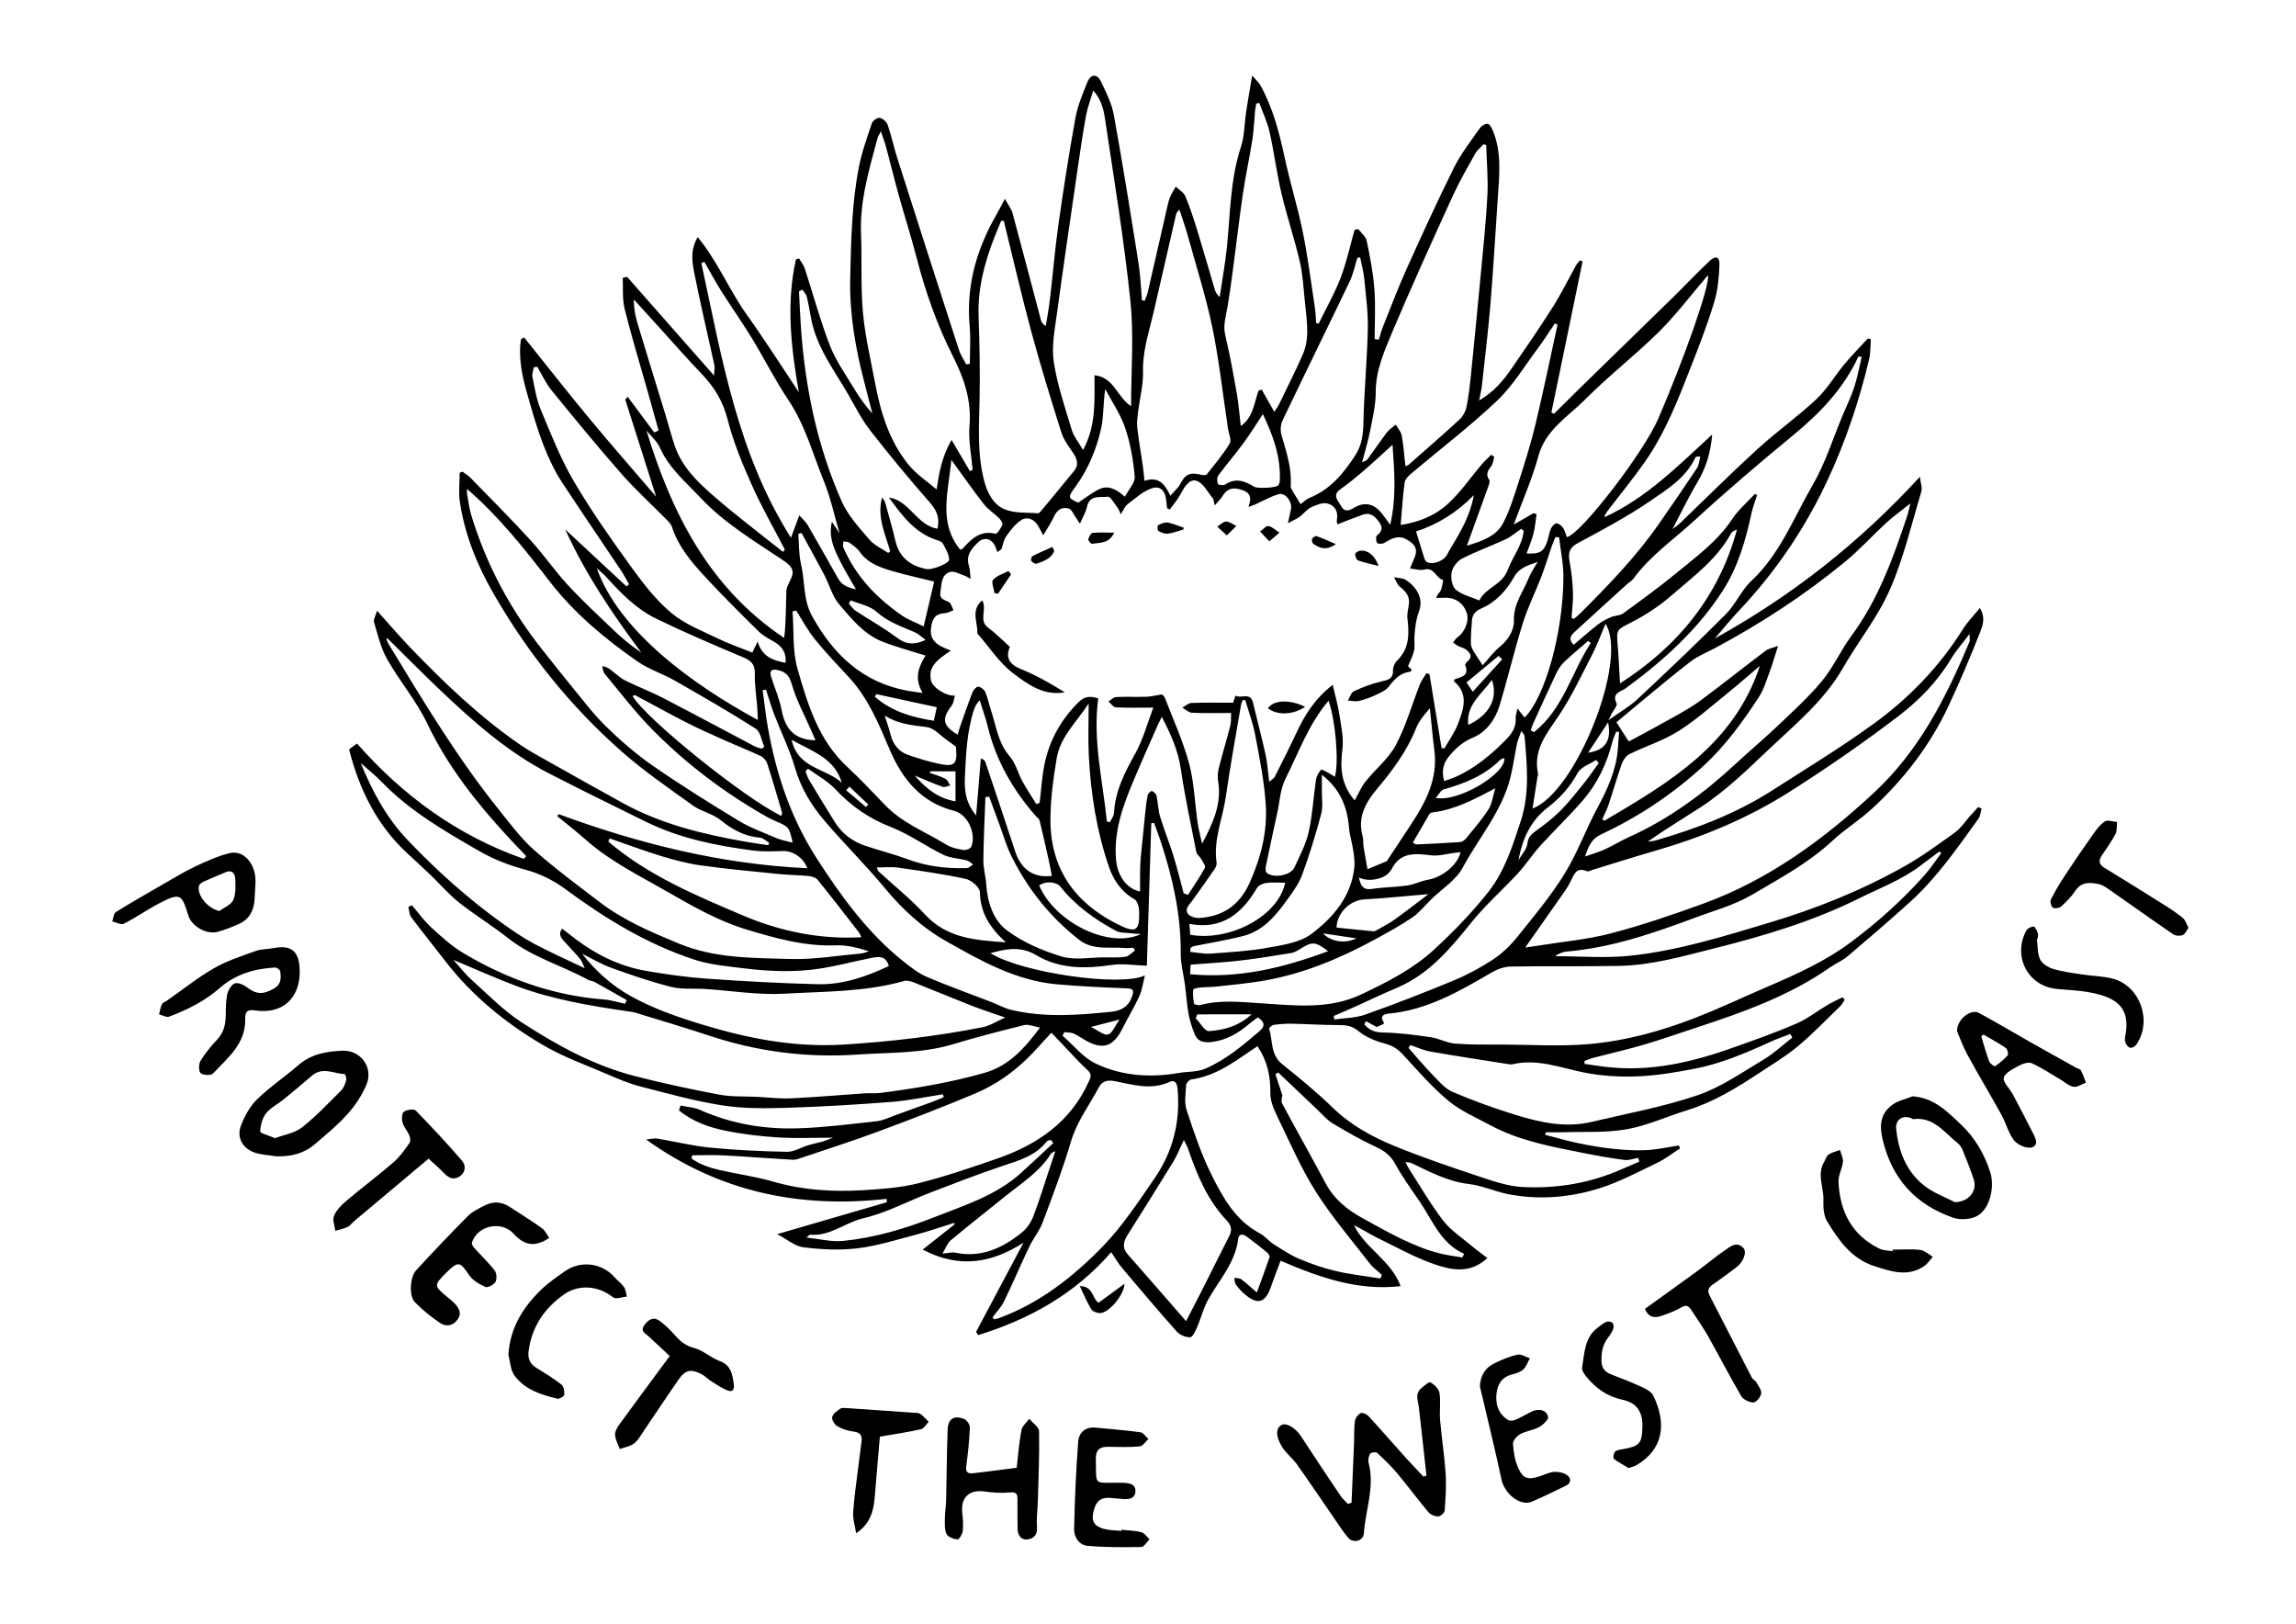 <svg xml:space="preserve" style="enable-background:new 0 0 841.89 595.28;" viewBox="0 0 841.89 595.28" y="0px" x="0px" xmlns:xlink="http://www.w3.org/1999/xlink" xmlns="http://www.w3.org/2000/svg" id="Layer_1" version="1.1">
<g>
	<path d="M311.45,288.38c-0.39,0.45-0.78,0.9-1.17,1.35c2.42,2.05,4.84,4.09,7.26,6.14c0.27-0.32,0.55-0.64,0.82-0.96
		C316.05,292.74,313.75,290.56,311.45,288.38 M497.4,344.02c-4.57-0.68-8.23-1.22-12.27-1.82C487.92,345.21,493,346.1,497.4,344.02
		 M400.03,376.5c2.62,1.26,4.74,3.16,6.27,2.76c1.54-0.39,2.48-3.07,4.19-5.46C406.61,374.8,403.9,375.5,400.03,376.5
		 M589.65,264.83c-2.81,4.27-5.07,7.69-7.33,11.12C588.66,275.04,590.99,271.48,589.65,264.83 M550.83,241.72
		c-0.45-0.42-0.9-0.83-1.35-1.25c-3.84,3.18-7.68,6.35-11.75,9.72c0.9,1.33,1.5,2.22,2.3,3.41
		C543.86,249.39,547.34,245.56,550.83,241.72 M341.01,282.78c0.02,0.2,0.03,0.41,0.05,0.61c1.88,0.68,3.84,1.21,5.6,2.13
		c0.8,0.42,1.2,1.61,1.79,2.46c-0.95,0.18-2.04,0.75-2.83,0.48c-3.14-1.1-6.18-2.47-10.24-4.15c4.46,5.1,8.79,8.4,14.98,9.48v-11.01
		H341.01z M538.37,265.79c7.77-3.67,11.05-9.84,8.66-16.53C543.4,254.49,537.53,258.25,538.37,265.79 M290.28,271.22
		c2.29,10.66,12.68,10.37,18.41,15.8C306.06,277.94,297.87,275.52,290.28,271.22 M439.01,371.88c-0.18,0.48-0.37,0.96-0.55,1.45
		c1.61,1.65,3.32,4.79,4.8,4.69c5.5-0.38,10.95-1.8,15.66-6.14H439.01z M526.45,292.5c8.16,1.76,25.88-8.91,25.17-14.61
		c-0.56,0.25-1.2,0.35-1.57,0.72c-5.77,5.74-12.98,8.63-20.64,10.79C528.34,289.69,527.62,291.22,526.45,292.5 M321.33,254.48
		c-0.18,0.33-0.35,0.65-0.53,0.97c6.08,5.33,13.54,7.54,21.62,8.79c0.36-1.67,0.73-3.35,1.08-4.96
		C335.93,257.65,328.63,256.06,321.33,254.48 M339.41,234.62c-1.68-1.23-2.7-2.27-3.94-2.81c-4.9-2.12-9.9-3.76-14.08-7.53
		c-2.43-2.19-6.25-2.85-9.44-4.19c-0.23,0.39-0.45,0.79-0.68,1.18c0.81,0.89,1.48,2,2.45,2.64c4.98,3.29,10.24,6.19,15,9.76
		C331.8,235.98,334.62,236.76,339.41,234.62 M556.79,315.32c1.15-1.99,3.01-3.89,3.26-5.98c0.3-2.55,1.54-3.59,3.34-4.88
		c3.1-2.22,6.15-4.58,8.83-7.28c3.06-3.08,5.76-6.54,8.5-9.94c1.94-2.41,3.68-4.99,5.51-7.49c-0.33-0.38-0.65-0.75-0.98-1.13
		c-2.31,1.54-5.58,2.57-6.75,4.73c-2.78,5.15-6.53,9.27-11.02,12.73C561.18,300.92,558.23,307.6,556.79,315.32 M583.29,235.74
		c-0.31-0.26-0.62-0.52-0.93-0.78c-2.99,2.6-6.07,5.1-8.92,7.84c-1.23,1.18-2.18,2.77-2.92,4.33c-2.83,5.96-5.54,11.98-8.27,17.98
		c-0.39,0.86-0.67,1.76-1,2.64c0.41,0.22,0.83,0.44,1.24,0.65C573.21,259.97,576.24,246.56,583.29,235.74 M299.02,271.4
		c-0.58-1.33-1.08-2.48-1.58-3.62c-2.44-5.61-5.44-11.06-7.1-16.89c-0.92-3.2-2.19-4.57-5.1-5.22c-2.4-0.54-3.18,0.27-2.46,2.55
		c1.28,4.04,3.05,7.98,3.83,12.1C287.88,267.07,291.12,271.26,299.02,271.4 M418.31,342.45c-1.75-0.14-2.55-0.16-3.34-0.27
		c-1.96-0.27-4.2-0.07-5.83-0.95c-7.7-4.16-14.78-9.18-20.29-16.14c-1.53-1.93-5.62-2.14-7.81-0.47
		C386.71,338.01,406.55,348.02,418.31,342.45 M486.98,348.72c-4.62-3.55-5.82-3.6-10.07-0.91c-1.08,0.68-2.28,1.39-3.51,1.59
		c-6.27,1.03-12.54,2.05-18.85,2.78c-5.88,0.68-11.8,0.99-17.99,1.48c-0.05,0.94-0.12,2.17-0.19,3.5
		C454.17,358.86,470.63,354.81,486.98,348.72 M519.24,194.83c1.06,3.47,2.02,6.66,3.04,9.84c0.16,0.51,0.48,1.14,0.92,1.37
		c2.28,1.19,6.37-0.43,7.5-2.86c0.39-0.84,0.9-1.62,1.38-2.42c3.61-5.99,7.11-12.04,8.34-19.23
		C534.27,187.85,527.06,192.32,519.24,194.83 M471.25,323.62c-2.5,0-4.74-0.22-6.92,0.08c-1.24,0.17-2.87,0.9-3.45,1.89
		c-5.51,9.32-12.69,15.36-24.76,13.13c0.11,1.42,0.22,2.74,0.32,3.99C451.29,345.24,468.75,335.72,471.25,323.62 M498.26,321.68
		c0.7,3.12,1.58,4.72,4.79,4.22c4.29-0.67,8.69-0.64,12.99-1.26c2.58-0.38,5.02-1.67,7.6-2.12c5.28-0.93,10.91-5.47,11.91-10.13
		c-0.74,0.09-1.41,0.18-2.08,0.26c-2.9,0.35-5.87,1.27-8.68,0.93c-5.81-0.7-11.27-1.32-14.51,5.04c-0.26,0.52-0.69,0.96-1.08,1.41
		C507.15,322.38,501.56,323.44,498.26,321.68 M523.79,327.8c-8.48,0.72-16.02,1.51-23.57,1.94c-5.19,0.3-10,4.94-10.14,10.32
		c4.52,0.47,9.05,0.97,13.58,1.37c0.5,0.04,1.08-0.37,1.58-0.65c2.04-1.17,4.15-2.23,6.05-3.6
		C515.39,334.24,519.38,331.13,523.79,327.8 M324.39,262.32c0.72,2.31,1.55,4.6,2.15,6.95c0.93,3.71,3.04,6.37,6.67,7.58
		c3.33,1.12,6.68,2.18,10.1,2.96c6.84,1.57,7.85,0.6,7.2-6.07c-1.27-0.94-2.3-1.74-3.37-2.48c-2.39-1.65-4.66-4.35-7.23-4.68
		C334.55,265.89,329.3,265.47,324.39,262.32 M518.07,308.87c0.66,0.39,0.95,0.73,1.24,0.71c5.35-0.24,10.7-0.47,16.03-0.86
		c0.81-0.06,1.76-0.75,2.31-1.43c2.81-3.45,5.75-6.84,8.14-10.56c1.28-1.99,1.55-4.63,2.51-7.73c-8.01,4.22-15.05,7.92-23.12,8.85
		c-0.41,0.05-0.93,0.4-1.14,0.76C522.03,302,520.07,305.42,518.07,308.87 M509.77,192.37c2.34-10.29,1.49-19.72,0.84-29.32
		c-3.67,3.33-6.87,6.33-10.19,9.19c-2.85,2.45-5.73,4.89-8.81,7.04c-3.27,2.28-1.01,4.18,0.1,6.2c1.4,2.55,3.15,1.65,5.02,0.54
		c3.29-1.93,6.56-1.48,9.16,1.32C507.08,188.6,508.03,190.08,509.77,192.37 M558.71,194.62c-0.3-0.25-0.61-0.49-0.91-0.74
		c-1.89,1.29-3.64,2.85-5.68,3.81c-5.3,2.47-10.84,4.45-16.04,7.11c-1.72,0.89-3.43,3.12-3.79,4.99c-0.39,2.03,0.11,5.18,1.49,6.36
		c2.25,1.93,5.53,2.65,8.67,4c2.19-4.68,8.34-5.65,10.4-11.21C554.64,204.13,558.19,199.96,558.71,194.62 M348.84,168.59
		c-1.08,11.79-4.89,22.86,3.24,32.93c0.3-0.13,0.71-0.18,0.91-0.41c3.22-3.54,6.46-6.81,12.03-5.43c0.58,0.14,1.98-2.01,2.54-3.3
		c0.23-0.54-0.58-1.77-1.21-2.39c-1.81-1.8-4.07-3.21-5.62-5.19C356.84,179.83,353.25,174.65,348.84,168.59 M563.84,205.98
		c-3.8,1.4-6.75,2.19-8.6,5.44c-2.83,4.98-6.63,9.29-11.97,11.6c-2.34,1.01-3.4,2.31-3.56,4.61c-0.19,2.7-0.37,5.41-0.39,8.11
		c-0.01,0.88,0.35,1.85,0.8,2.64c0.95,1.67,2.06,3.25,3.53,5.52c1.98-2.17,3.86-4.77,6.25-6.74c3.16-2.59,5.33-6.09,5.22-9.67
		c-0.2-6.16,3.45-10.54,5.46-15.67C561.27,210.05,562.43,208.46,563.84,205.98 M463.07,151.83c-2.52,3.78-4.65,7.27-7.06,10.54
		c-2.99,4.06-6.29,7.9-9.29,11.96c-0.53,0.72-0.49,2.19-0.14,3.09c0.15,0.4,2.05,0.67,2.63,0.26c3.86-2.71,7.3-1.27,10.73,0.79
		c1.15,0.69,8,0.42,8.77-0.53c0.4-0.49,0.56-1.29,0.58-1.96C469.6,167.46,466.85,159.71,463.07,151.83 M342.54,213.22
		c-5.37-1.32-9.79-2.29-14.14-3.52c-4.99-1.42-9.98-2.85-13.24-7.49c-0.92-1.31-2.36-2.3-3.69-3.26c-0.56-0.4-1.46-0.32-2.2-0.47
		c-0.04,0.72-0.33,1.56-0.07,2.15c4.55,10.62,12.22,18.6,21.58,25.06c2.16,1.49,4.72,2.39,7.9,3.96
		C340.04,223.83,341.23,218.77,342.54,213.22 M412.46,182.11c1.41-2.7,3.82-5.13,3.62-7.34c-0.52-6.01-1.57-12.12-3.49-17.83
		c-1.68-5.02-4.82-9.55-7.32-14.3c-0.8,5.15-0.51,9.93-1.51,14.41c-1.72,7.72-4.76,15.01-9.5,21.51c-2.81,3.87-2.67,3.97,1.06,5.74
		c2.76-1.8,5.07-3.64,7.65-4.92C406.22,177.8,409.14,179.14,412.46,182.11 M345.55,459.59c2.38-0.21,3.58-0.59,4.64-0.36
		c9.51,2.01,17.36-1.62,24.46-7.34c1.82-1.46,3.36-3.67,4.2-5.86c2.24-5.8,4.03-11.77,6.01-17.68c0.64-1.92,1.28-3.84,2.12-6.35
		c-0.99,0.56-1.41,0.65-1.57,0.91c-4.23,6.76-10.9,10.9-16.91,15.75c-6.62,5.34-13.32,10.59-19.86,16.04
		C347.43,455.7,346.85,457.47,345.55,459.59 M296.3,281.83c-0.32,0.3-0.64,0.61-0.95,0.92c0.41,1.03,0.7,2.13,1.26,3.07
		c3.09,5.16,6.21,10.3,9.39,15.4c2.66,4.26,6.43,7.23,11.18,8.82c5.25,1.76,10.63,3.12,15.81,5.04c6.96,2.58,14.12,3.39,21.45,3.19
		c0.81-0.02,1.59-0.86,2.38-1.32c-0.74-0.51-1.41-1.27-2.23-1.48c-2.92-0.78-6.15-0.85-8.79-2.14c-6.49-3.16-12.45-7.55-19.13-10.13
		c-8.07-3.11-14.63-7.75-20.48-13.97C303.41,286.27,299.63,284.27,296.3,281.83 M368.82,345.47c-6-5.44-9.39-10.99-9.52-18.45
		c-0.03-1.69-3.13-4.36-5.2-4.81c-8.22-1.78-16.57-2.94-24.9-4.14c-2.43-0.35-4.95-0.05-7.73-0.05c0.41,0.89,0.47,1.27,0.7,1.48
		c5.7,5.25,11.81,10.11,17.04,15.79C347.12,343.87,357.27,344.7,368.82,345.47 M286.53,299.14c0.11-0.62,0.31-1,0.22-1.29
		c-1.77-5.99-3.49-12-5.43-17.94c-0.35-1.09-1.4-2.27-2.43-2.76c-4.48-2.1-9.09-3.91-13.6-5.93c-4.61-2.06-9.23-4.11-13.73-6.41
		c-6.29-3.21-12.46-6.66-18.71-9.96c-0.18-0.1-0.58,0.23-0.89,0.36C236.83,263.51,273,292.67,286.53,299.14 M386.23,419.05
		c-0.3-0.37-0.6-0.75-0.89-1.12c-0.5,0.16-1.21,0.15-1.48,0.5c-4.19,5.38-10.33,7.04-16.42,9.08c-8.92,2.99-17.7,6.41-26.48,9.78
		c-8.15,3.12-16,7.4-24.4,9.34c-6.71,1.56-12.21,6.71-19.5,6.02c-0.3-0.03-0.64,0.48-1.37,1.07c4.84,0.49,9.24,1.65,13.47,1.22
		c11.52-1.15,22.57-4.43,33.36-8.67c11.08-4.36,22.56-7.91,31.68-16.08C378.26,426.53,382.22,422.76,386.23,419.05 M385.69,321.12
		c-0.37-1.89-0.7-3.8-1.12-5.68c-1.09-4.89-2.19-9.79-3.38-14.66c-0.15-0.6-0.9-1.05-1.36-1.58c-8.46-9.61-14.64-20.43-17.68-32.96
		c-0.78-3.22-1.94-6.34-2.92-9.51c-1.28,1.3-1.78,2.48-2.17,3.69c-2.56,7.92-2.85,16.11-3.25,24.35c-0.24,4.99,0.21,9.43,4.11,14.17
		c0.62-7.48,1.18-14.2,1.74-20.92c1.2,0.49,1.52,0.95,1.69,1.46c3.66,10.9,7.36,21.79,10.91,32.72
		C374.41,318.78,379.09,321.98,385.69,321.12 M594.02,250.54c20.79-13.28,36.14-31.5,42.87-56.36c-0.95,0.27-1.8,0.72-2.18,1.42
		c-5.2,9.57-13.92,15.82-21.84,22.73c-4.49,3.92-9.65,7.27-14.97,9.99c-4.7,2.4-5.23,2.39-4.79,7.48
		C593.54,240.75,593.73,245.73,594.02,250.54 M588.7,228.71c-1.69,3.95-3,7.6-4.75,11.01c-3.88,7.52-7.48,15.27-12.14,22.29
		c-4.45,6.69-9.75,12.72-7.86,21.58c0.09,0.43-0.14,0.93-0.21,1.39c-0.59,3.75-1.18,7.5-1.8,11.42
		C577.81,290.59,597.23,241.84,588.7,228.71 M576.26,226.49c0.28,0.14,0.57,0.28,0.85,0.42c0.85-0.75,1.74-1.45,2.54-2.25
		c10.16-10.16,20.16-20.48,28.43-32.31c4.79-6.86,9.53-13.75,14.16-20.72c0.78-1.17,0.83-2.82,1.22-4.25
		c-1.25-0.05-1.68,0.07-1.8,0.34c-3.44,7.43-10.24,11.62-16.5,15.91c-8.43,5.78-17.54,10.62-26.58,15.46
		c-3.21,1.72-3.64,3.65-3.04,6.82c0.69,3.68,1.09,7.45,1.23,11.2C576.89,220.23,576.45,223.37,576.26,226.49 M487.15,256.89
		c-7.42,8.74-10.98,19.1-15.83,28.69c-1.85,3.65-2.04,8.14-2.94,12.26c-1.45,6.64-2.88,13.29-4.26,19.94
		c-0.14,0.68-0.11,1.76,0.3,2.15c2.35,2.15,8.82,1.08,10.16-1.81c1.98-4.27,4.25-8.55,5.28-13.07c1.42-6.27,1.73-12.79,2.68-19.17
		c0.2-1.33,0.97-2.71,1.88-3.7c0.24-0.26,2,0.85,3.04,1.38c0.66,0.34,1.27,0.8,1.97,1.24C491.01,279.76,489.77,264.36,487.15,256.89
		 M508.49,315.73c2.75-4.16,5.72-8.67,8.7-13.17c5.5-8.29,10.09-16.85,8.77-27.34c-0.65-5.17-1.12-10.36-1.66-15.55
		c-2.27,2.58-4.05,4.78-5.05,7.29c-3.36,8.49-8.73,15.6-14.52,22.51c-4.1,4.89-7.01,10.28-5.09,17.08c0.35,1.22,0.14,2.59,0.34,3.86
		c0.44,2.78,0.97,5.54,1.45,8.25C504.15,317.53,506.27,316.65,508.49,315.73 M645.3,244.13c-3.92,3.32-7.77,6.72-11.77,9.94
		c-5.96,4.79-11.7,9.96-18.14,14c-5.52,3.47-11.95,5.48-17.86,8.38c-1.23,0.61-2.35,2.13-2.83,3.48
		c-1.77,4.96-3.19,10.05-4.86,15.05c-0.61,1.84-1.54,3.57-2.32,5.35c0.25,0.19,0.5,0.39,0.75,0.58
		C612.02,286.92,635.8,272.97,645.3,244.13 M293.9,195.39c-0.39,0.11-0.79,0.23-1.18,0.34c0.3,3.69,0.14,7.49,0.99,11.04
		c1.51,6.31,0.69,12.99,4.04,19.06c7.8,14.12,18.47,24.29,34.83,27.38c1.6,0.3,3.22,0.47,5.73,0.84
		c-3.48-5.89-0.98-10.25,1.04-13.71c-5.43-1.73-10.69-3.11-15.73-5.08c-6.83-2.67-11.36-8.38-15.92-13.69
		c-2.52-2.94-3.54-7.15-5.4-10.7C299.58,205.67,296.71,200.55,293.9,195.39 M277.88,263.96c-0.09-1.94-0.12-3.29-0.22-4.63
		c-0.31-4.11-0.99-8.23-0.88-12.33c0.1-3.52-1.42-4.84-4.45-6.1c-10.63-4.45-21.22-9.01-31.59-14.02c-7.31-3.53-13-9.33-18.41-15.32
		c-0.86-0.95-1.87-1.75-3.51-3.27C227.02,231.57,254.28,251.16,277.88,263.96 M362.7,292.08c-0.46,0.05-0.91,0.09-1.37,0.14
		c-0.27,7.73-0.68,15.45-0.75,23.18c-0.03,2.96,0.86,5.92,1.06,8.9c0.44,6.52,2.59,13.01,7.43,16.68c5.86,4.43,13.1,7.53,20.2,9.68
		c4.82,1.46,10.43,0.32,15.68,0.32c2.59,0,5.22,0.17,7.75-0.22c1.24-0.19,2.3-1.48,3.45-2.27c-0.18-0.35-0.37-0.7-0.55-1.05
		c-1.02,0.05-2.05,0.22-3.06,0.13c-5.65-0.52-11.74,0.91-16.7-2.92c-10.67-8.26-18.9-18.6-24.92-30.64
		c-1.93-3.85-3.1-8.08-4.61-12.15C365.1,298.6,363.91,295.34,362.7,292.08 M434.04,327.52c0.53,0.18,1.06,0.36,1.58,0.54
		c2.1-3.28,4.35-6.49,6.19-9.91c0.36-0.66-0.79-2.22-1.39-3.28c-0.49-0.87-1.57-1.55-1.74-2.45c-2.01-10.15-4.2-20.27-5.7-30.5
		c-0.99-6.8-3.66-12.73-6.97-19.1c-0.57,1.13-0.91,1.73-1.19,2.35c-3.03,6.91-6.13,13.79-9.07,20.75
		c-3.99,9.46-7.52,19.01-6.48,29.62c0.53,5.4,3.76,10.31,8.78,11.29c0-2.9-0.04-5.66,0.01-8.42c0.03-1.63,0.15-3.25,0.31-4.87
		c0.52-5.39,1.05-10.79,1.62-16.17c0.21-2.01,0.44-4.02,0.89-5.99c0.13-0.58,1.28-1.51,1.53-1.39c0.7,0.33,1.52,1.07,1.67,1.77
		c0.55,2.51,0.57,5.17,1.3,7.62c1.42,4.71,3.31,9.29,4.77,13.99C431.61,318.03,432.76,322.79,434.04,327.52 M559.04,263.06
		c7.52-7.46,14.14-31.1,14.23-51.51c0.02-4.85-1.03-9.72-1.58-14.57c-0.45-0.03-0.9-0.05-1.35-0.08c-0.45,1.09-0.95,2.17-1.33,3.29
		c-1.3,3.76-2.44,7.59-3.87,11.31c-2.19,5.69-4.96,11.18-6.76,16.98c-3.12,10.01-5.51,20.24-8.56,30.28
		c-1.56,5.11-4.93,9.68-9.72,11.66c-3.73,1.54-6.13,3.75-8.55,6.57c-2.34,2.73-3.06,5.59-2.02,9.35c1.53-0.54,2.87-0.91,4.13-1.48
		c7.12-3.17,12.97-8.06,18.41-13.56c2.28-2.3,3.92-4.66,3.7-8.05c-0.06-0.89,0.32-1.81,0.64-3.48
		C557.63,261.29,558.26,262.08,559.04,263.06 M456.59,256.62c-0.31,0.03-0.63,0.06-0.94,0.09c-0.2,0.54-0.48,1.06-0.58,1.62
		c-1.89,11.21-3.97,22.39-5.57,33.63c-1.15,8.1-4.66,15.88-3.4,24.33c0.11,0.73-0.28,1.67-0.73,2.32c-2.7,3.92-5.45,7.81-8.25,11.67
		c-1.09,1.49-2.88,3.01-1.44,4.82c0.79,0.99,2.8,1.54,4.2,1.44c8.61-0.59,14.64-4.7,18.29-12.8c4.14-9.21,6.61-18.78,5.96-28.75
		c-0.55-8.53-2.27-17-3.85-25.43C459.47,265.18,457.85,260.93,456.59,256.62 M436.52,347.53c-0.04,0.48-0.07,0.96-0.1,1.45
		c2.51,0.23,5.05,0.8,7.53,0.62c7.01-0.51,14.06-0.91,20.96-2.15c5.51-0.99,11.77-1.89,15.99-5.08
		c7.98-6.04,14.67-13.76,15.72-24.57c0.2-2.11-0.17-4.3-0.49-6.42c-0.4-2.66-1.27-5.28-1.49-7.95c-0.62-7.55-3.14-14.05-9.94-19.39
		c0,2.37,0.02,4.08,0,5.78c-0.04,2.9,0.46,5.94-0.27,8.66c-1.99,7.46-4.27,14.87-6.91,22.12c-1.18,3.24-3.32,6.2-5.37,9.04
		c-4.22,5.86-8.79,11.55-16.18,13.48c-6,1.56-12.15,2.51-18.23,3.76C437.29,346.98,436.92,347.31,436.52,347.53 M237.04,157.85
		c9.25,30.3,22.97,57.62,50.49,76.03c0.73-5.87,0.61-11.56,0.81-17.24c0.05-1.51,1.09-2.98,1.67-4.47c1.77-3.46-0.51-5.19-3.27-7.03
		c-10.38-6.94-21.12-13.35-29.83-22.61c-5.45-5.79-11.57-10.87-14.93-18.39C240.92,161.78,238.72,159.93,237.04,157.85
		 M315.85,343.6c-0.46-0.89-0.65-1.46-1-1.9c-4.99-6.42-9.94-12.86-15.06-19.17c-0.68-0.84-2.2-1.26-3.38-1.37
		c-3.63-0.37-7.3-0.37-10.94-0.74c-9.5-0.96-19.02-1.84-28.48-3.15c-4.87-0.67-9.69-1.95-14.4-3.38c-6.41-1.96-12.7-4.32-19.04-6.52
		c-0.16,0.39-0.33,0.77-0.49,1.15c14.51,12.45,32.16,19.78,49.34,27.1C285.69,341.28,300.41,344.49,315.85,343.6 M399.19,257.91
		c-4.5,6.9-10.42,12.25-11.73,20.09c-1.25,7.49-2.29,15.13-2.29,22.7c0.01,17.88,9.05,30.4,24.78,38.22
		c6.65,3.31,7.94,2.39,7.75-4.84c-0.04-1.52-0.64-3.8-1.71-4.39c-4.92-2.73-7.78-7.23-9.42-12.03c-4.48-13.08-6.61-26.7-7.32-40.5
		C398.93,271.08,399.19,264.99,399.19,257.91 M434.91,484.35c2.35-4.56,4.45-8.58,6.49-12.62c3.13-6.19,6.18-12.42,9.35-18.59
		c1.07-2.09,0.79-3.87-0.76-5.49c-7.2-7.54-11.07-16.88-14.37-26.53c-0.34-0.98-0.9-1.89-1.53-3.19c-1.51,3.15-2.51,5.77-3.95,8.11
		c-5.48,8.95-11.09,17.81-16.67,26.69c-1.49,2.38-2.14,4.65,0.01,7.09C420.71,468.02,427.85,476.26,434.91,484.35 M470.21,401.52
		c-0.03,0.53-0.59,2.06-0.08,3.02c5.19,9.74,10.67,19.34,15.84,29.09c3.18,6,8.05,9.94,13.88,13.11
		c9.18,5.01,18.2,10.34,28.48,12.88c2.58,0.64,5.24,0.93,7.86,1.38c0.23-0.44,0.46-0.88,0.68-1.32
		c-8.56-3.81-11.52-12.12-16.21-19.03c-3.12-4.59-6.42-9.1-9.08-13.95c-1.72-3.14-3.99-4.82-7.15-6.27
		c-5.45-2.51-10.69-5.54-15.85-8.64c-2.07-1.24-3.69-3.23-5.48-4.92c-4.82-4.55-9.61-9.12-14.42-13.68
		c-0.33,0.21-0.67,0.41-1.01,0.62C468.48,396.21,469.26,398.61,470.21,401.52 M287.11,202.34c0.22-0.29,0.44-0.59,0.66-0.88
		c-4.05-7.83-8.46-15.49-12.04-23.53c-3.49-7.82-6.83-15.83-8.92-24.1c-1.68-6.63-4.81-11.82-9.38-16.6
		c-5.46-5.7-10.65-11.64-15.96-17.48c-3.02-3.32-6.04-6.65-9.06-9.97c-0.02,3.37,0.61,6.32,1.48,9.2
		c3.37,11.17,6.83,22.31,10.24,33.47c1.13,3.72,2.08,7.49,3.35,11.16c2.65,7.68,8.37,13.15,14.22,18.24
		C269.9,189,278.61,195.55,287.11,202.34 M489.03,372.47c0.08,0.43,0.16,0.86,0.24,1.29c3.77-0.56,7.75-0.52,11.28-1.78
		c10.89-3.87,21.69-8.04,32.36-12.47c5.06-2.1,9.98-4.74,14.56-7.75c3.31-2.17,6.31-5.07,8.8-8.16
		c6.04-7.52,12.29-14.98,17.36-23.15c4.75-7.66,7.83-16.34,12.13-24.31c3.67-6.81,6.8-13.69,7.47-21.49
		c0.18-2.09,0.3-4.18,0.45-6.27c-0.35-0.06-0.69-0.12-1.04-0.18c-0.48,1.25-1.08,2.46-1.41,3.75c-1.99,7.89-5.41,15.13-10.67,21.28
		c-4.98,5.81-10.57,11.1-15.71,16.77c-2.92,3.23-5.3,6.95-8.25,10.15c-5.57,6.05-11.82,11.52-16.96,17.9
		c-7.83,9.72-15.66,19.18-27.58,24.17c-5.3,2.22-10.47,4.74-15.71,7.09C493.93,370.4,491.47,371.42,489.03,372.47 M291.96,223.87
		c-0.45,0.09-0.9,0.17-1.35,0.26c0.53,7.06-0.08,14.45,1.83,21.11c3.75,13.07,7.74,26.29,18.37,36.05c4.85,4.45,9.3,9.34,13.9,14.05
		c6.32,6.47,14.74,9.69,22.25,14.3c1.85,1.14,4.19,1.61,6.37,2c0.87,0.15,2.51-0.51,2.8-1.22c1.98-4.73-1.3-11.89-6.26-13.15
		c-12.19-3.09-19.03-11.65-23.66-22.51c-3.99-9.35-7.81-18.75-14.86-26.38c-4.24-4.6-8.59-9.12-12.52-13.97
		C296.2,231.17,294.22,227.4,291.96,223.87 M513.6,192.45c6.57-0.97,12.59-3.41,17.28-7.7c4.73-4.33,8.42-9.78,12.61-14.69
		c1.02-1.19,2.21-2.23,3.33-3.34c0.37,0.26,0.74,0.52,1.11,0.78c-0.35,1.14-0.45,2.46-1.11,3.37c-1.19,1.61-2.2,3-0.78,5.01
		c0.31,0.44,0.07,1.41-0.16,2.05c-2.25,6.31-4.54,12.61-6.83,18.91c-0.29,0.79-0.59,1.59-1.2,3.24c5.84-1.78,10.86-3.55,13.34-8.36
		c2.47-4.79,4.07-10.05,5.73-15.21c2.23-6.96,4.44-13.96,6.14-21.07c2.89-12.09,5.39-24.27,8.05-36.41
		c-0.33-0.15-0.65-0.29-0.98-0.44c-2.08,3.05-4.05,6.18-6.26,9.14c-4.86,6.51-9.13,13.68-14.95,19.2
		c-9.89,9.39-20.81,17.68-31.24,26.5c-1.11,0.93-2.46,2.22-2.64,3.49C514.36,181.89,514.08,186.92,513.6,192.45 M476.92,184.84
		c1.08-0.8,1.99-1.8,3.12-2.25c7.75-3.1,12.71-9.1,17.03-15.87c2.32-3.64,2.77-7.48,2.86-11.75c0.26-11.51,1.37-23,1.62-34.51
		c0.13-6.09-0.73-12.2-1.32-18.29c-0.26-2.63-0.98-5.21-1.5-7.81c-0.34,0.05-0.67,0.1-1.01,0.15c-0.92,2.88-1.51,5.92-2.8,8.62
		c-8.14,17.01-16.48,33.92-24.61,50.94c-0.72,1.51-0.91,3.65-0.46,5.25c1.75,6.2,3.9,12.27,3.42,18.87
		c-0.05,0.71,0.52,1.51,0.91,2.2C474.98,181.78,475.86,183.13,476.92,184.84 M294.22,106.2c-0.41,0.19-0.83,0.38-1.24,0.57
		c0.21,4.11,0.37,8.21,0.64,12.31c1.47,22.44,5.91,44.26,15.07,64.85c2.28,5.12,6.38,9.53,10.09,13.89c1.77,2.09,4.58,3.29,6.92,4.9
		c0.25-0.21,0.49-0.42,0.73-0.62c-1.9-6.42-4.9-12.67-3.01-19.7c0.73,0.75,1.1,1.61,1.34,2.51c1.21,4.43,2.52,8.85,3.55,13.32
		c1.43,6.21,5.55,9.26,11.5,10.42c1.81,0.35,8.35-2.05,8.24-3.53c-0.15-2.04-1.35-4.07-2.4-5.95c-0.38-0.67-1.57-0.98-2.45-1.27
		c-7.94-2.69-12.57-9.1-17.27-15.52c7.59,1.13,10.21,10.19,17.82,11.47c0.84-3.74-0.08-6.51-2.64-9.43
		c-7.61-8.67-14.98-17.57-22.07-26.67c-3.17-4.07-5.5-8.8-8.1-13.29c-5.2-8.96-11.64-17.32-13.56-27.87
		c-0.49-2.66-0.94-5.34-1.6-7.96C295.56,107.75,294.76,107.01,294.22,106.2 M307.84,195.48c-2.04-6.94-3.34-13.18-5.71-18.99
		c-4.08-10-6.84-20.55-12.98-29.73c-4.91-7.35-8.9-15.3-13.51-22.86c-3.55-5.82-7.5-11.38-11.14-17.15
		c-2.21-3.5-4.16-7.17-6.23-10.76c-0.37,0.16-0.73,0.32-1.1,0.48c7.49,34.48,13.14,69.55,32.85,100.68c1.05-2.8,1.92-5.13,3.07-8.22
		c1.4,1.58,2.4,2.4,3,3.44c3.79,6.54,7.5,13.12,11.21,19.7c1.36,2.42,3.51,3.34,6.55,3.99c-2.4-4.28-4.67-7.86-6.47-11.67
		c-1.79-3.8-3.56-7.75-2.34-13.09C306.18,192.99,306.88,194.04,307.84,195.48 M517.2,383.15c-0.25,0.34-0.5,0.68-0.74,1.02
		c2.93,3.31,5.76,6.72,8.84,9.88c2.25,2.31,4.52,5.06,7.35,6.27c7.62,3.25,15.45,6.09,23.37,8.51c8.93,2.73,18.1,4.72,27.51,2.49
		c13.03-3.08,26.31-5.49,38.94-9.79c8.58-2.92,16.33-8.39,24.23-13.09c3.76-2.23,7-5.33,10.48-8.04c-0.23-0.45-0.45-0.89-0.68-1.34
		c-2.48,0.97-5.01,1.82-7.43,2.93c-9.01,4.12-18.13,8-27.9,9.87c-6.91,1.33-13.92,2.5-20.93,2.76c-6.51,0.24-13.2-0.15-19.57-1.45
		c-8.63-1.75-16.97-5.1-26.02-3c-0.45,0.1-0.95,0.06-1.41-0.01c-9.6-1.52-19.22-2.97-28.79-4.65
		C521.96,385.09,519.61,383.96,517.2,383.15 M419.81,357.59c-0.68,2.67-0.99,5.29-2.02,7.58c-1.88,4.12-4.28,8-6.3,12.06
		c-3.55,7.13-7.73,7.24-12.88,4.5c-1.67-0.89-3.2-2.04-4.92-2.81c-1-0.45-2.24-0.37-3.38-0.53c-0.24,0.43-0.48,0.86-0.72,1.29
		c4.03,3.49,7.55,8.05,12.19,10.25c9.55,4.53,19.95,5.26,30.45,3.44c3.21-0.56,6.72-0.31,9.61-1.54
		c7.59-3.23,13.88-8.55,20.09-13.89c2.12-1.82,1.68-3.37-0.7-4.96c-1.05,0.79-2.22,1.57-3.27,2.47c-3.84,3.27-8.06,5.76-13.14,6.49
		c-2.82,0.41-5.57,0.27-6.8-2.87c-0.94-2.4-1.76-4.89-2.22-7.42c-0.62-3.4-0.81-6.87-1.26-10.3c-0.52-3.95-1.62-7.9-1.59-11.85
		c0.11-14.26-3.01-27.88-7.43-41.29c-0.73-2.21-1.58-4.37-2.37-6.56c-0.33,0.06-0.67,0.13-1,0.19c-0.55,17.7-1.11,35.41-1.63,52.21
		c-4.65-0.14-8.77-0.91-13.08-0.26c-9.5,1.44-18.98,1.46-27.48-3.61c-5.66-3.37-10.96-2.39-16.78-0.72
		C374.7,356.64,410.98,361.9,419.81,357.59 M557.86,267.98c-0.7,1.99-1.32,3.31-1.62,4.69c-0.84,4.03-1.37,8.13-2.35,12.13
		c-3.05,12.55-11.63,22.29-17.58,33.35c-2.43,4.52-7.48,7.64-11.34,11.4c-2.36,2.3-4.45,4.99-7.13,6.82
		c-4.46,3.04-9.24,5.63-13.99,8.21c-12.92,7.01-26.4,12.59-40.99,15.05c-5.56,0.93-11.2,1.43-16.82,2.06
		c-1.94,0.22-3.91,0.15-5.85,0.34c-0.95,0.09-2.64,0.41-2.67,0.76c-0.17,1.7-0.03,3.48,0.32,5.16c0.07,0.33,1.62,0.69,2.35,0.5
		c7.35-1.95,14.73-1.11,22.17-0.63c12.44,0.8,24.98,2.38,36.92-3.31c9.42-4.49,18.77-9.21,26.45-16.27
		c7.17-6.6,14.04-13.67,20.06-21.3c5.94-7.53,8.87-16.83,11.84-25.93c3.35-10.26,2.28-20.7,1.39-31.13
		C559,269.46,558.59,269.11,557.86,267.98 M197.02,134.47c-0.43,0.06-0.85,0.11-1.28,0.17c-0.19,1.17-0.74,2.41-0.51,3.49
		c0.83,4.02,1.43,8.18,3,11.93c3.72,8.91,7.27,18.01,12.13,26.3c6.44,10.98,13.83,21.45,21.3,31.78c4.32,5.98,8.99,11.97,14.6,16.65
		c4.87,4.07,11.19,6.48,17.01,9.31c4.08,1.99,8.4,3.46,12.59,5.15c0.72-1.48,1.15-2.38,1.96-4.05c1.63,5.64,5.65,6.91,10.24,7.81
		c0.3-3.68-1.2-5.93-3.98-7.58c-2.02-1.2-4.22-2.29-5.86-3.9c-6.64-6.54-13.24-13.12-19.58-19.95c-5.06-5.45-9.9-11.13-12.26-18.45
		c-0.37-1.15-1.47-2.13-2.37-3.04c-5.36-5.45-11.06-10.6-16.1-16.34c-8.79-10.02-17.26-20.33-25.68-30.66
		C200.13,140.51,198.74,137.36,197.02,134.47 M280.88,252.85c-0.41,0.04-0.82,0.09-1.23,0.13c0.64,4.61,1.12,9.24,1.93,13.81
		c3.02,17.06,8.45,33.24,17.89,47.9c9.04,14.04,18.81,27.5,32.05,37.99c2.63,2.08,5.39,4.22,8.43,5.51
		c7.71,3.29,15.62,6.1,23.44,9.13c2.52,0.97,4.93,2.34,7.53,2.95c12.12,2.84,24.33,1.92,36.55,0.66c3.9-0.4,6.5-2.06,7.73-5.9
		c0.68-2.14,0.14-2.6-2.05-2.69c-8.56-0.35-17.13-0.71-25.65-1.48c-15.11-1.36-28.08-8.73-40.84-15.97
		c-8.53-4.84-15.82-11.57-22.21-19.29c-7.05-8.52-14.97-16.31-22.15-24.73c-4.82-5.64-8.61-11.92-10.76-19.28
		c-1.97-6.75-5.15-13.15-7.69-19.75C282.73,258.9,281.87,255.85,280.88,252.85 M467.25,150.97c0.71-1.1,1.29-1.82,1.68-2.62
		c2.99-6.16,6.09-12.26,8.82-18.53c1.02-2.36,1.54-5.1,1.58-7.67c0.06-3.75-0.43-7.52-0.83-11.26c-0.53-5.02-0.76-10.12-1.9-15.01
		c-1.94-8.38-4.73-16.55-6.7-24.92c-1.76-7.45-2.7-15.1-4.38-22.57c-0.82-3.65-2.48-7.1-3.76-10.65c-0.36,0.07-0.72,0.15-1.08,0.22
		c-0.16,0.86-0.39,1.72-0.47,2.59c-0.34,3.52-0.43,7.07-0.98,10.55c-1.1,6.97-2.64,13.87-3.63,20.85
		c-1.9,13.39-3.29,26.86-5.44,40.21c-0.59,3.67-1.8,7.02-0.86,10.9c1.67,6.96,2.94,14.03,4.19,21.08c0.68,3.86,0.96,7.79,1.47,12.05
		c4.71-3.3,4.86-8.59,6.55-13.04c0.38-0.09,0.77-0.19,1.15-0.28C464.12,145.43,465.58,148.01,467.25,150.97 M368.57,373.05
		c-4.8-1.68-8.63-2.91-12.36-4.37c-7.03-2.76-13.98-5.68-21-8.45c-1.14-0.45-2.59-0.9-3.68-0.59c-14.34,4.08-29.19,3.82-43.84,4.66
		c-9.68,0.56-19.49-1.1-29.25-1.73c-4.11-0.26-8.4,0.23-12.32-0.75c-7.41-1.86-14.68-4.37-21.88-6.96
		c-3.74-1.35-7.22-3.45-10.81-5.21c5.01,6.36,10.82,11.61,17.77,15.49c8.29,4.62,17.15,7.69,26.23,10.46
		c17.03,5.19,34.1,8.49,52.08,7.35c17.1-1.08,34.03-3.04,50.81-6.36C362.93,376.09,365.33,374.48,368.57,373.05 M682.63,130.88
		c-0.39-0.07-0.78-0.14-1.18-0.22c-5.38,11.77-14.04,20.73-23.9,28.87c-12.29,10.12-24.44,20.45-36.16,31.22
		c-7.6,6.99-16.26,12.93-22.46,21.41c-0.61,0.83-1.63,1.36-2.41,2.07c-6.37,5.79-12.75,11.58-19.09,17.41
		c-1.3,1.19-2.55,2.51-0.41,4.76c3.07-2.59,5.97-5.17,9.03-7.55c1.41-1.09,3.07-1.91,4.72-2.62c1.41-0.6,3.24-0.5,4.41-1.35
		c6.58-4.79,13.18-9.6,19.47-14.76c7.35-6.03,15.09-11.64,20.49-19.8c2.26-3.41,5.52-6.17,8.32-9.22c0.28,0.11,0.56,0.23,0.84,0.34
		c-0.7,2.22-1.57,4.41-2.05,6.67c-2.16,10.04-5,19.85-10.62,28.56c-9.29,14.39-21.8,25.64-35.52,35.66
		c-1.86,1.36-5.22,1.66-3.34,5.55c0.38,0.78-1.17,2.5-1.83,3.79c-0.25,0.49-0.48,0.99-1.15,2.37c4.16-2.99,7.8-5.05,10.76-7.83
		c10.92-10.21,21.77-20.5,32.31-31.09c3.6-3.61,5.67-8.78,9.38-12.23c10.51-9.8,15.44-23.08,22.4-35.03
		c4.64-7.95,7.41-16.99,11-25.55c1.46-3.47,3.13-6.88,4.29-10.45C681.1,138.29,681.76,134.55,682.63,130.88 M429.13,181.74
		c1.16-1.26,1.96-2.09,2.73-2.96c0.31-0.35,0.6-0.73,0.81-1.15c1.89-3.82,3.66-4.6,7.84-3.55c0.62,0.15,1.68,0.19,1.97-0.17
		c2.93-3.69,6.03-7.31,8.42-11.34c0.77-1.3-0.39-3.75-0.67-5.67c-0.08-0.58-0.14-1.17-0.23-1.75c-1.78-11.77-3.07-23.64-5.5-35.27
		c-2.34-11.19-5.83-22.14-8.88-33.18c-0.92-3.3-2.07-6.54-3.12-9.81c-1.05,0.8-1.19,1.43-1.33,2.05
		c-2.75,11.96-5.48,23.92-8.25,35.87c-1.65,7.09-4.01,13.98-3.8,21.5c0.13,4.74-1.17,9.52-1.75,14.28c-0.24,1.99-0.6,4.03-0.38,5.99
		c0.51,4.67,1.35,9.31,2.02,13.97c0.26,1.81,0.41,3.63,0.65,5.73C424.88,174.53,427.15,177.51,429.13,181.74 M574.53,196.93
		c5.37-1.32,28.26-31.18,33.55-43.5c9.82-22.86,19.02-49.09,18.19-52.55c-6.05,7.06-11.52,14.36-17.92,20.71
		c-8.69,8.62-18.46,16.15-27.09,24.84c-6.29,6.34-14.53,11.06-17.17,20.79c-2.23,8.22-5.74,16.09-9.04,25.09
		c2.8-1.6,5.04-2.89,7.29-4.18c0.37,0.12,0.73,0.25,1.09,0.37c-0.37,2.42-0.57,4.9-1.17,7.26c-0.62,2.42-1.64,4.74-2.5,7.15
		c4.82,0.28,6.38-0.67,7.65-4.63c0.47-1.46,0.64-3.02,1.25-4.41c0.37-0.84,1.28-1.95,2-1.99c0.81-0.04,1.91,0.82,2.45,1.59
		C573.8,194.49,574.08,195.79,574.53,196.93 M368.06,80.94c-0.32,0.01-0.63,0.02-0.95,0.03c-0.85,2.06-1.73,4.1-2.54,6.17
		c-3.62,9.29-6.1,18.76-5.74,28.88c0.36,10.27,0.57,20.55,0.35,30.82c-0.21,9.91-0.86,19.73,1.72,29.52
		c1.2,4.57,3.39,8.56,7.27,10.27c3.66,1.62,8.23,1.2,12.41,1.56c0.41,0.04,0.96-0.64,1.33-1.08c3.99-4.8,7.98-9.59,11.91-14.43
		c1.65-2.03,1.33-4.07-0.06-6.2c-1.67-2.56-3.68-5.08-4.58-7.92c-3.92-12.37-7.73-24.78-11.11-37.3
		C374.46,107.9,371.38,94.39,368.06,80.94 M414.74,148.93c0-12.83,1.07-25.77-0.24-38.46c-2.31-22.39-5.99-44.64-9.32-66.91
		c-0.52-3.48-1.4-7.16-4.32-10.37c-1.01,3.46-2.11,6.3-2.65,9.23c-1.19,6.59-2.16,13.23-3.12,19.86
		c-2.56,17.61-5.17,35.22-7.56,52.85c-0.79,5.82-2,11.88-1.14,17.54c1.29,8.45,4.12,16.69,6.59,24.92c0.72,2.4,2.49,4.5,4.16,7.41
		c5-9.36,4.11-18.48,4.2-27.43C408.51,138.32,409.45,145.4,414.74,148.93 M325.92,354.17c-1.17-4.01-3.94-3.46-6.47-2.96
		c-5.99,1.18-11.9,2.76-17.92,3.76c-9.6,1.59-19.28,1.21-28.89,0.02c-6.06-0.75-12.29-1.29-18.04-3.17
		c-17.34-5.69-32.73-15.07-47.36-25.91c-4.27-3.16-9.39-5.67-14.51-7.04c-6.14-1.64-11.83-3.85-17.29-7.01
		c-12.59-7.28-25.17-14.53-35.41-25.13c-2.47-2.55-5.28-4.77-7.76-6.99c4.17,10.22,9.37,20.07,17.35,28.4
		c10.65,11.14,22.04,21.38,34.56,30.35c3.73,2.67,7.54,5.3,11.58,7.46c5.91,3.15,12.07,5.86,18.66,9.02c-0.63-1.28-1-2.55-1.78-3.48
		c-1.96-2.36-4.15-4.53-6.18-6.84c-1.29-1.46-1.47-2.93-0.29-4.16c1.96,1.52,3.5,2.75,5.07,3.93c7.68,5.76,16.17,9.86,25.63,11.51
		c7.41,1.29,14.89,2.34,22.39,2.87c13.52,0.95,27.08,1.69,40.63,2.03C309.02,361.06,317.54,358.09,325.92,354.17 M363.9,483.01
		c0.2,0.22,0.4,0.44,0.61,0.66c0.54-0.12,1.1-0.18,1.62-0.37c15.1-5.5,27.46-15.24,38.39-26.52c7.15-7.38,12.9-16.21,18.79-24.73
		c6.76-9.78,9.54-20.82,8.49-32.73c-0.16-1.83-0.73-3.69-2.98-2.66c-6.8,3.12-13.45,0.99-20.09-0.3c-2.6-0.5-4.57-0.04-5.75,2.17
		c-3.52,6.61-8.1,12.58-10.29,19.99c-2.97,10.05-6.71,19.88-10.4,29.7c-1.18,3.13-3.44,5.83-4.9,8.88
		c-3.16,6.62-6.02,13.4-9.23,19.99C367.11,479.25,365.34,481.05,363.9,483.01 M461.1,383.55c-0.82,0.54-1.68,1.09-2.52,1.67
		c-6.7,4.65-13.36,9.35-21.77,10.52c-0.74,0.1-1.85,1.31-1.89,2.06c-0.17,3.06-0.73,6.38,0.19,9.16c2.64,8.03,5.34,16.15,9.1,23.69
		c4.19,8.4,8.81,16.81,17.75,21.52c1.84,0.97,3.22,2.79,5,3.93c3.04,1.94,6.09,3.99,9.39,5.39c4.33,1.83,8.82,3.41,13.39,4.48
		c5.39,1.26,10.94,1.86,16.42,2.75c0.18-0.45,0.36-0.89,0.54-1.34c-1.51-1.4-3.25-2.62-4.49-4.23c-6.71-8.68-13.91-17.06-19.75-26.3
		c-5.52-8.74-9.65-18.36-14.18-27.7c-1.27-2.61-2.53-5.62-2.47-8.41C465.92,394.53,464.66,388.91,461.1,383.55 M171.24,179.24
		c0,0.85-0.07,1.3,0.01,1.72c0.49,2.66,0.79,5.39,1.57,7.96c5.57,18.27,14.46,34.81,26.39,49.72c3.44,4.3,6.81,8.66,10.32,12.91
		c4.12,4.99,8.01,10.22,12.62,14.72c5.31,5.18,10.98,10.13,17.06,14.35c10.24,7.1,20.83,13.73,31.49,20.19
		c4.4,2.67,9.35,4.45,14.11,6.49c1.74,0.74,3.67,1.04,5.85,1.63c-1.28-5.61-1.48-5.84-5.69-7.64c-1.19-0.51-2.39-1.03-3.52-1.67
		c-15.7-8.86-29.99-19.65-42.59-32.5c-6.16-6.29-11.53-13.36-17.18-20.14c-0.57-0.68-0.58-1.82-0.84-2.75
		c1.62,0.21,2.42,0.84,3.23,1.45c1.69,1.27,3.24,2.82,5.1,3.75c4.49,2.25,9.21,4.02,13.67,6.32c11.31,5.85,22.52,11.89,33.79,17.82
		c0.84,0.44,1.8,0.63,2.71,0.94c0.3-0.26,0.59-0.53,0.89-0.79c-1.01-2.25-1.39-5.48-3.13-6.58c-9.73-6.19-19.74-11.95-29.77-17.67
		c-4.39-2.5-9.37-4.06-13.49-6.91c-12.05-8.35-23.27-17.74-32.31-29.41C192.35,201.28,183.1,189.51,171.24,179.24 M515.33,170.87
		c0.49-0.17,0.87-0.2,1.09-0.4c6.27-5.53,12.6-11,18.75-16.67c1.21-1.12,2.2-2.86,2.53-4.47c0.81-4.02,1.28-8.12,1.69-12.21
		c1.23-12.07,2.41-24.14,3.54-36.22c0.91-9.73,1.96-19.46,2.46-29.22c0.32-6.13-0.26-12.31-0.44-18.47
		c-0.32-0.11-0.64-0.22-0.96-0.33c-1.05,1.15-2.35,2.16-3.09,3.48c-2.87,5.15-5.84,10.27-8.28,15.62
		c-7.57,16.62-15.15,33.25-22.24,50.08c-2.91,6.91-5.95,13.89-5.94,21.8c0.01,4.77-1.18,9.58-2.1,14.31
		c-0.72,3.69-1.85,7.31-2.9,11.34c0.85-0.46,1.61-0.63,1.96-1.1c2.44-3.3,4.73-6.71,7.22-9.97c0.84-1.1,2.12-1.85,3.19-2.76
		c0.75,1.34,1.93,2.6,2.18,4.03C514.65,163.35,514.9,167.06,515.33,170.87 M355.65,172.74c0.33-0.16,0.66-0.33,0.99-0.49
		c-0.44-5.37-1.61-10.8-1.15-16.09c0.82-9.38-2.05-17.59-6.12-25.64c-5.84-11.54-10.07-23.64-13.3-36.15
		c-1.97-7.64-4.4-15.15-6.51-22.76c-1.63-5.87-3.07-11.79-4.65-17.68c-0.46-1.71-1.1-3.36-1.9-5.77c-0.69,1.32-1.05,1.78-1.19,2.3
		c-3.1,11.58-6.6,23.07-6.1,35.32c0.39,9.61-0.17,19.28,0.7,28.83c0.8,8.75,2.87,17.4,4.51,26.07c2.02,10.71,5.21,21.08,12.19,29.66
		c2.94,3.61,7.04,6.28,10.32,9.11c0.82-5.49,1.74-11.69,5.48-18.16C351.52,165.72,353.58,169.23,355.65,172.74 M385.52,378.61
		c-1.72,1.87-3.02,3.22-4.26,4.64c-6.63,7.58-14.42,13.74-23.67,17.64c-11.82,4.99-23.81,9.57-35.84,14.04
		c-9.15,3.4-18.47,6.37-27.72,9.49c-1.1,0.37-2.29,0.83-3.42,0.77c-8.35-0.48-16.68-1.15-25.03-1.6c-3.9-0.21-7.83-0.04-11.74-0.04
		c-0.1,0.39-0.21,0.77-0.32,1.15c3.06,2.16,6.6,3.41,10.27,4.24c6.67,1.51,13.49,2.44,20.04,4.34c10.73,3.1,21.64,3.72,32.63,3.07
		c6.79-0.4,13.71-0.91,20.28-2.55c9.81-2.46,19.43-5.75,28.99-9.07c14.9-5.18,27.14-13.62,33.73-28.7c0.78-1.79,0.61-2.51-0.79-3.8
		c-3.23-3-6.17-6.32-9.22-9.51C388.25,381.47,387.05,380.21,385.52,378.61 M601.11,425.86c-0.15-0.46-0.3-0.91-0.45-1.37
		c-1.67,0.28-3.39,0.98-4.99,0.77c-4.97-0.64-9.92-1.53-14.85-2.51c-11.81-2.34-23.7-4.47-34.46-10.28
		c-5.19-2.8-10.8-5.18-15.26-8.9c-6.02-5.01-11.22-11.04-16.56-16.82c-1.83-1.98-3.6-3.29-6.32-4.02c-3.56-0.96-7.3-2.4-10.08-4.7
		c-2.42-2-4.57-2.22-7.33-2.22c-5.73,0-11.45-0.39-17.18-0.5c-2.22-0.04-4.46,0.14-6.67,0.43c-0.61,0.08-1.68,1.13-1.59,1.44
		c1.38,4.36,0.43,9.45,4.72,12.9c6.33,5.09,12.65,10.25,18.47,15.9c6.67,6.5,14.6,10.84,23,14.26c10.05,4.09,20.35,7.59,30.65,11.02
		c5.23,1.74,10.65,3.64,16.06,3.92c11.62,0.58,23.08-1.1,33.98-5.52C595.24,428.46,598.16,427.13,601.11,425.86 M700.48,184.56
		c-3.4,2.73-6.31,4.81-8.92,7.21c-5.04,4.62-9.65,9.76-14.91,14.09c-14.89,12.26-30.98,22.77-48.01,31.85
		c-2.88,1.54-6.01,2.75-8.58,4.71c-6.27,4.78-12.28,9.89-18.38,14.89c-3.12,2.57-6.21,5.18-8.98,7.49c1.69,2.63,2.95,4.58,4.44,6.9
		c-0.24,0.04,0.26,0.08,0.63-0.13c5.5-2.97,11.02-5.91,16.46-8.99c3.27-1.85,6.58-3.71,9.59-5.96c7.92-5.91,15.66-12.07,23.55-18.01
		c1.13-0.85,2.72-1.09,4.6-1.81c-1.22,3.8-2.02,6.68-3.07,9.47c-1.19,3.17-2.16,6.53-3.98,9.32c-5.85,8.96-12.16,17.67-20.03,24.95
		c-11.25,10.42-23.95,18.89-37.85,25.39c-3.31,1.55-4.49,4.02-5.85,8.09c2.96-1.05,5.17-1.66,7.23-2.61c3-1.38,5.83-3.14,8.84-4.5
		c14.69-6.61,27.44-15.99,39.18-26.9c5.01-4.65,10.28-9.03,15.22-13.74c5.63-5.36,11.46-10.61,16.4-16.57
		c4.17-5.03,6.88-11.25,10.78-16.54c9.86-13.34,15.37-28.63,20.52-44.12C699.79,187.78,700.02,186.46,700.48,184.56 M142,233.96
		c-0.11,0.1-0.23,0.21-0.34,0.31c0.27,0.62,0.49,1.27,0.83,1.84c12.67,20.88,25.23,41.83,40.58,60.92
		c4.05,5.04,7.97,10.35,12.77,14.61c7.65,6.78,15.94,12.87,24.07,19.1c8.78,6.73,18.89,10.98,29.02,15.19
		c13.11,5.45,27.04,5.25,40.77,5.65c8.67,0.26,17.39-1.25,26.09-2.02c0.96-0.08,1.88-0.53,2.82-0.81
		c-4.07-1.28-8.11-2.33-12.09-2.17c-11.44,0.46-22.37-2.66-32.94-5.85c-10.03-3.03-19.49-8.4-28.66-13.68
		c-10.28-5.92-21.07-11.15-30.07-19.13c-3.41-3.02-7.02-5.82-10.53-8.71c0.17-0.24,0.34-0.49,0.5-0.73
		c29.4,10.8,59.48,18.35,91.21,19.83c-1.51-4.04-5.42-6.42-9.02-6.31c-3.63,0.11-7.32,0.28-10.91-0.19
		c-13.49-1.76-26.79-4.43-39.14-10.48c-11.85-5.81-23.69-11.66-35.44-17.67c-15.53-7.95-28.38-19.47-40.88-31.38
		C154.35,246.27,148.21,240.08,142,233.96 M166.25,351.91c2.12,2.35,4.21,5.09,6.72,7.35c5.95,5.35,11.62,11.21,18.27,15.53
		c12.87,8.35,26.37,15.8,41.4,19.68c10.25,2.64,20.62,4.86,31.02,6.83c4.51,0.85,9.23,0.59,13.85,0.82
		c4.19,0.21,8.4,0.73,12.58,0.54c9.08-0.42,18.14-1.23,27.2-1.84c1.76-0.12,3.55,0.11,5.29-0.11c13.01-1.66,25.93-3.8,38.55-7.43
		c8.86-2.55,14.56-8.98,20.23-16.55c-2.42-0.42-4.26-1.3-5.79-0.92c-8.8,2.17-17.58,4.45-26.26,7.06
		c-11.33,3.4-22.99,2.93-34.59,3.73c-18.74,1.3-36.85-1.01-54.62-6.9c-8.97-2.97-18.03-5.64-27.06-8.42
		c-0.89-0.27-1.84-0.36-2.77-0.5c-13.76-2.04-27.5-4.3-40.6-9.17C181.78,358.66,174.08,355.17,166.25,351.91 M559.27,347.38
		c1.66-0.24,3.25-0.46,4.84-0.71c8.84-1.43,17.86-2.21,26.49-4.46c11.4-2.98,22.61-6.81,33.71-10.83
		c24.1-8.74,44.32-23.54,62.95-40.87c16.54-15.39,26.35-34.86,34.9-55.2c0.23-0.54,0.03-1.26,0.03-2.9c-2.63,3.51-5,6.14-6.78,9.12
		c-4.99,8.38-11.79,15.27-19.32,21.03c-12.93,9.87-26.37,19.15-40.12,27.87c-15.1,9.57-31.56,16.41-48.77,21.4
		c-7.79,2.26-15.52,4.71-23.28,7.08c-0.68,0.21-1.51,0.71-2.03,0.49c-3.91-1.66-4.79,1.23-6.01,3.78c-0.55,1.17-1.23,2.29-1.98,3.35
		C569.14,333.35,564.34,340.17,559.27,347.38 M500.84,374.39c-0.19,0.38-0.38,0.77-0.58,1.16c1.73,1.96,3.6,2.92,6.58,2.97
		c5.94,0.1,11.9,0.89,17.8,1.74c3.04,0.44,5.95,2.12,8.98,2.35c5.85,0.45,11.75,0.33,17.62,0.35c10.35,0.04,20.76,0.71,31.03-0.15
		c13.66-1.14,26.93-4.79,39.71-9.8c9.11-3.57,17.97-7.78,26.97-11.64c10.42-4.46,20.67-9.17,29.84-16.03
		c9.76-7.3,18.78-15.37,26.87-24.46c2.25-2.53,4.12-5.41,6.16-8.13c-0.24-0.19-0.48-0.39-0.71-0.58c-2.34,1.76-4.68,3.51-7.02,5.27
		c-6.9,5.21-14.95,8.21-22.61,12.01c-16.9,8.38-34.8,13.7-52.97,18.26c-11.4,2.86-22.78,6.15-34.63,6.4
		c-13.3,0.27-26.61,0.01-39.91,0.24c-2.37,0.04-4.96,0.98-7.04,2.19c-11.84,6.92-23.67,13.77-37.76,15.08
		c-1.91,0.18-3.33,0.94-1.75,3.2c0.08,0.12-0.09,0.42-0.13,0.62c-0.93,0.4-1.84,0.8-2.46,1.07
		C503.38,375.75,502.11,375.07,500.84,374.39 M405.88,301.19c0.37,0.08,0.74,0.17,1.11,0.25c0.52-1.15,1.44-2.29,1.5-3.46
		c0.42-8.14,4.05-14.98,7.9-21.94c2.79-5.03,4.28-10.78,6.5-16.62c-5.28,0-9.51,0.13-13.73-0.1c-0.95-0.05-1.82-1.39-2.73-2.13
		c0.92-0.57,1.82-1.59,2.77-1.64c3.66-0.19,7.33,0.01,10.99-0.1c1.71-0.05,3.4-0.47,5.1-0.73c0.75-0.32,1.53,0.3,1.84,1.1
		c3.07,8.02,6.68,15.9,8.9,24.16c1.87,6.98,2.06,14.41,3.1,21.63c0.38,2.6,1.09,5.14,1.65,7.71c3.9-7.43,7.27-14.55,5.89-22.79
		c-0.27-1.6-0.17-3.36,0.23-4.93c1.3-5.21,2.9-10.35,4.21-15.57c0.4-1.59,0.22-3.33,0.29-4.64c-5.2,0-9.8,0.13-14.38-0.09
		c-1.2-0.06-2.34-1.23-3.5-1.89c1.14-0.6,2.26-1.66,3.42-1.7c4.9-0.19,9.81-0.08,15.2-0.08c0.07-0.2,0.44-1.27,0.9-2.61
		c2.11,1.26,5.45-1.48,6.42,2.65c1.49,6.32,3.19,12.6,4.58,18.94c0.68,3.1,0.87,6.31,1.35,9.97c0.92-0.78,1.71-1.15,2.02-1.77
		c2.7-5.34,5.4-10.69,7.94-16.11c3.05-6.51,6.71-12.53,13.33-17.63c0.94,4.11,1.94,7.56,2.47,11.08c0.63,4.15,1.6,8.47,1.08,12.54
		c-0.89,6.82-0.49,12.99,4.49,18.74c1.38-2.42,2.41-4.93,4.03-6.96c3.61-4.53,8.43-8.34,11.08-13.34
		c3.73-7.01,5.89-14.84,8.83-22.29c0.57-1.44,1.6-2.7,2.41-4.04c0.36,0.13,0.73,0.26,1.09,0.39c1.47,9.02,2.95,18.03,4.42,27.05
		c0.36,0.05,0.71,0.09,1.06,0.14c1.71-3.04,3.82-5.93,5.03-9.16c1.97-5.23,3.97-10.75-1.47-15.4c-0.11-0.1-0.01-0.43-0.01-0.65
		c2.32-1.05,5.8-1.15,4.05-5.32c-0.12-0.29,0.48-1.02,0.89-1.38c2.02-1.78,0.9-3.18-0.6-4.35c-0.8-0.63-1.94-0.81-2.87-1.29
		c-0.66-0.34-1.23-0.84-1.84-1.27c0.46-0.59,0.82-1.34,1.41-1.75c2.88-1.97,4.58-6.14,3.59-9.08c-1.31-3.88-4.53-5.91-8.78-5.56
		c-0.8,0.07-1.61,0.01-2.42,0.01c0.41-1.49,1.34-1.95,1.66-2.68c0.52-1.21,0.64-2.59,0.92-3.89c-2.69-0.51-3.23-4.8-6.95-3.79
		c-1.46,0.4-3.18-0.2-5.22-0.39c0.5-1.24,0.83-2.2,1.27-3.11c1.73-3.57,1.03-5.52-2.45-7.52c-3.13-1.79-5.58-0.37-8.17,1.2
		c-0.7,0.42-2.26,0.51-2.67,0.07c-0.5-0.55-0.61-2.35-0.18-2.69c1.85-1.44,2.33-2.89,0.95-4.84c-1.52-2.14-3.25-3.88-6.2-2.81
		c-3.03,1.11-6.04,2.29-9.19,3.5c-0.07-0.48-0.32-1.07-0.21-1.59c0.67-3.09-0.8-5.42-3.43-6.05c-1.83-0.44-4.21,0.54-6.08,1.43
		c-1.53,0.72-2.62,2.33-4.03,3.38c-1.04,0.77-2.28,1.28-4.4,2.43c0.53-2.41,0.81-3.72,1.11-5.03c0.61-2.77-2-6.34-4.51-5.62
		c-3.04,0.87-5.86,2.54-8.78,3.84c-0.55,0.25-1.14,0.41-2.3,0.82c1.24-3.34,0.83-5.23-2.54-6.28c-3.15-0.98-5.2-0.53-6.91,2.24
		c-0.72,1.16-1.74,2.12-2.91,3.5c-0.32-1.22-0.3-2.15-0.75-2.7c-1.89-2.29-3.57-5.66-5.98-6.35c-2.73-0.79-4.52,2.58-5.93,5.15
		c-1.05,1.93-2.53,3.62-3.82,5.42c-0.32-0.16-0.63-0.32-0.95-0.48c-0.11-0.89-0.27-1.78-0.33-2.68c-0.25-3.53-2.05-5.71-5.25-4.66
		c-3.29,1.08-6.1,3.72-8.96,5.88c-0.97,0.73-1.46,2.1-2.49,3.66c-0.55-1.23-0.69-1.81-1.03-2.23c-1.21-1.52-2.69-4.35-3.71-4.21
		c-2.71,0.4-6.68-0.88-7.64,3.73c-0.4,1.94-1.52,3.72-2.57,6.17c-0.84-1.26-1.14-1.74-1.47-2.2c-0.85-1.16-1.5-2.99-2.61-3.33
		c-2.33-0.73-4.24,0.3-5.37,2.78c-0.99,2.2-2.4,4.22-4.02,6.99c-0.84-1.56-1.33-2.55-1.89-3.49c-1.41-2.37-3.85-3.46-6-2.17
		c-2.25,1.35-4.01,3.72-5.61,5.92c-0.98,1.35-1.24,3.21-1.82,4.84c-0.5,0.36-1,0.72-1.5,1.07c-0.4-0.99-0.64-2.09-1.23-2.95
		c-1.63-2.38-4.02-2.36-5.8-0.66c-2.34,2.23-4.64,4.79-3.38,8.66c0.43,1.31,0.37,2.77,0.61,4.77c-1.14-0.63-1.5-0.92-1.91-1.05
		c-1.9-0.58-4.1-1.99-5.66-1.49c-3.33,1.07-3.05,4.63-3.52,7.5c-0.4,2.46,1.47,2.7,3.08,3.51c0.86,0.44,1.18,1.97,1.74,3
		c-0.95,0.36-1.88,0.96-2.86,1.05c-2.8,0.24-4.46,0.83-5.2,4.31c-0.91,4.32,0.6,6.49,4.04,8.17c0.84,0.41,1.72,0.75,3.05,1.32
		c-5.08,3.3-8.53,6.01-7.23,11.08c0.69,2.69,5.84,5.73,8.71,5.37c-0.4,1.33-0.46,2.73-1.16,3.65c-3.77,4.92-3.39,7.33,2.17,10.7
		c0.28-0.94,0.49-1.83,0.79-2.68c1.53-4.33,3.01-8.67,4.67-12.94c0.34-0.86,1.5-2.07,2.12-1.99c0.95,0.13,2.16,1.08,2.55,1.99
		c0.89,2.03,1.28,4.28,2,6.4c1.97,5.83,2.57,12.1,6.93,17.12c2.2,2.54,3.05,6.22,4.72,9.27c1.56,2.85,3.39,5.55,5.09,8.32
		c0.39-0.16,0.79-0.32,1.18-0.48c0.63-5.02,0.86-10.14,1.98-15.05c1.91-8.43,6.08-15.72,12.29-21.88c2.22-2.2,4.33-2.32,7.22-1.39
		C400.63,271.39,404.34,286.19,405.88,301.19 M229.94,101.49c10.37,11.77,20.74,23.55,31.87,36.17c0.1-2.01,0.33-2.9,0.16-3.71
		c-2.41-11.05-5.03-22.06-7.25-33.15c-0.86-4.31-1.8-8.84,1.1-13.89c7.37,8.93,11.56,19.46,18.03,28.49
		c6.56,9.15,12.59,18.69,19.07,28.4c-2.86-16.31-4.72-32.52-1.06-48.71c0.38-0.11,0.76-0.21,1.14-0.32
		c0.71,1.21,1.65,2.34,2.08,3.64c3.08,9.43,5.65,19.05,9.23,28.28c2.15,5.55,5.75,10.56,8.84,15.72c1.92,3.21,4.11,6.25,6.72,9.22
		c-1.01-3.96-2.01-7.92-3.04-11.87c-3.23-12.38-5.37-24.91-5.08-37.76c0.31-13.57,0.55-27.16,3.14-40.52
		c1.07-5.54,3-10.92,4.8-16.29c0.31-0.94,2.03-2.14,2.87-1.98c1.12,0.2,2.54,1.44,2.92,2.54c1.38,4.01,2.25,8.2,3.54,12.24
		c7.5,23.49,15.04,46.96,22.65,70.42c0.59,1.82,1.74,3.45,2.62,5.18c0.44-0.07,0.89-0.13,1.33-0.2c0-4.62,0.35-9.28-0.07-13.87
		c-1.34-14.69,2.52-28.06,9.72-40.67c0.92-1.61,1.76-3.27,3.21-5.97c1.25,2.32,2.38,3.75,2.82,5.37
		c3.52,12.97,6.9,25.98,10.35,38.96c0.22,0.83,0.62,1.61,1.81,2.34c0.52-3.29,1.15-6.56,1.53-9.86c1.07-9.11,1.82-18.26,3.1-27.34
		c1.86-13.08,3.89-26.14,6.25-39.14c0.81-4.47,2.64-8.8,4.36-13.05c1.26-3.1,3.58-3.22,5.02-0.22c1.89,3.92,3.93,7.97,4.69,12.18
		c3.28,18.09,6.18,36.26,9.07,54.42c0.71,4.48,0.85,9.04,1.25,13.57c0.33,0.06,0.67,0.12,1,0.18c0.39-1.08,0.9-2.13,1.15-3.24
		c2.41-10.47,4.78-20.94,7.18-31.41c0.26-1.15,0.52-2.32,0.98-3.39c0.58-1.33,1.38-2.56,2.08-3.83c1.21,1.16,2.93,2.11,3.53,3.54
		c1.73,4.13,3.1,8.42,4.42,12.7c2.19,7.11,4.22,14.27,6.34,21.4c0.29,0.97,0.73,1.89,1.82,2.83c0.9-6.12,2.03-12.21,2.66-18.36
		c1.24-12.27,1.2-24.68,5.12-36.63c1.34-4.09,1.27-8.62,1.93-12.94c0.61-4.04,1.33-8.07,2.2-13.25c1.52,1.76,2.47,2.55,3.02,3.55
		c4.56,8.25,6.91,17.22,8.87,26.39c1.97,9.18,4.8,18.18,6.67,27.37c1.87,9.2,3.03,18.55,4.45,27.84c0.28,1.83,0.31,3.69,0.46,5.54
		c0.3,0.09,0.59,0.19,0.89,0.28c2.72-5.58,5.84-11,8.06-16.77c2.19-5.71,3.47-11.78,5.15-17.69c0.45-0.07,0.91-0.14,1.36-0.2
		c1.06,1.41,2.74,2.7,3.07,4.27c1.21,5.81,2.36,11.69,2.81,17.6c0.47,6.11,0.11,12.29,0.11,18.45c0.52,0.05,1.03,0.1,1.55,0.16
		c0.44-1.45,0.78-2.95,1.34-4.35c2.84-7.1,5.54-14.26,8.67-21.23c5.67-12.6,11.41-25.18,17.56-37.54c2.55-5.12,6.19-9.71,9.48-14.43
		c0.58-0.84,1.99-1.7,2.85-1.56c0.76,0.12,1.49,1.56,1.9,2.55c3.24,7.83,2.39,15.98,1.83,24.11c-0.9,13.15-1.64,26.32-2.73,39.45
		c-0.83,10.07-2.07,20.11-3.17,30.16c-0.16,1.46-0.54,2.9-0.97,5.18c5.49-3.23,8.89-7.36,11.93-11.77
		c5.16-7.47,10.3-14.97,15.16-22.65c3.08-4.86,5.61-10.06,8.43-15.1c0.37-0.67,0.94-1.22,1.42-1.83c0.33,0.1,0.67,0.2,1,0.3
		c-3.82,18.48-7.64,36.96-11.45,55.43c0.32,0.16,0.63,0.32,0.95,0.48c2.97-2.94,5.92-5.9,8.91-8.82
		c11.63-11.35,23.29-22.67,34.9-34.04c4.45-4.36,8.71-8.92,13.25-13.17c2.27-2.12,3.74-1.55,3.61,1.51
		c-0.19,4.53-0.59,9.2-1.9,13.51c-2.35,7.78-5.27,15.4-8.24,22.97c-4.86,12.41-9.61,24.91-17.36,35.9
		c-4.21,5.96-8.83,11.63-13.26,17.43c-0.6,0.78-1.2,1.55-1.47,2.66c15.47-7.05,27.14-18.95,39.55-30.33
		c-0.49,6.38-2.19,12.12-5.43,17.53c-3.13,5.23-5.75,10.77-9.1,17.12c1.41-1.11,2.19-1.61,2.85-2.25
		c9.42-9.04,18.66-18.28,28.3-27.08c6.97-6.36,14.73-11.85,21.61-18.29c3.99-3.74,6.82-8.69,10.36-12.94
		c2.69-3.23,5.67-6.22,8.53-9.32c0.36,0.1,0.72,0.21,1.08,0.31c-0.2,2.47-0.08,5.01-0.65,7.38c-3.6,15.09-8.5,29.75-15.03,43.83
		c-8.26,17.82-19.11,33.91-32.62,48.21c-2.97,3.15-5.7,6.53-8.94,10.26c28.32-15.66,52.94-35.04,75.22-59.28
		c0.26,2.34,0.95,4.04,0.53,5.42c-3.64,12.06-6.5,24.49-11.54,35.94c-4.47,10.16-11.67,19.09-17.25,28.8
		c-6.73,11.73-16.91,20.13-26.53,29.2c-8.27,7.8-16.32,15.78-25.9,21.98c-6.3,4.08-12.76,7.93-19.08,12.41
		c0.92-0.13,1.87-0.14,2.76-0.4c15.04-4.32,29.57-9.87,42.81-18.34c12.43-7.96,25.07-15.65,37.02-24.3
		c13.08-9.46,24.28-20.98,32.93-34.82c1.64-2.62,3.88-4.88,6.24-7.78c2.21,3.6,0.99,6.59,0.05,8.97
		c-3.63,9.21-7.5,18.35-11.72,27.31c-6.68,14.17-16.13,26.4-27.58,37.03c-4.65,4.32-10.17,7.71-14.82,12.03
		c-8.85,8.22-19.41,13.86-29.64,19.87c-6.59,3.87-14.3,5.86-21.53,8.63c-3.4,1.3-6.84,2.49-10.28,3.69
		c-11.64,4.05-23.45,7.34-35.8,8.39c-1.55,0.13-3.06,0.72-4.44,1.72c9.21,0,18.5,0.79,27.61-0.17c17.39-1.84,34.1-7.07,50.82-12.07
		c17.23-5.15,33.84-11.82,49.51-20.62c6.54-3.67,12.65-8.14,18.75-12.54c2.15-1.55,3.67-3.98,5.48-6c0.98-1.1,1.98-2.18,2.97-3.27
		c0.42,0.19,0.84,0.38,1.26,0.57c-0.37,1.23-0.43,2.67-1.14,3.66c-7.71,10.73-15.23,21.64-25.1,30.57
		c-7.51,6.79-15.19,13.38-22.91,19.93c-1.87,1.59-4.26,2.54-6.29,3.96c-14.93,10.47-31.85,16.49-48.97,22.11
		c-6.49,2.13-12.94,4.41-19.49,6.34c-6.06,1.78-12.24,3.16-18.35,4.76c-1.16,0.3-2.27,0.79-3.4,1.2c0.03,0.36,0.06,0.71,0.09,1.07
		c2.46,0.35,4.92,0.73,7.39,1.04c16.6,2.07,32.33-1.72,47.77-7.26c7.55-2.71,15.15-5.38,22.5-8.57c4.07-1.76,7.65-4.62,11.51-6.89
		c1.74-1.03,3.61-1.85,5.43-2.76c0.26,0.31,0.52,0.63,0.77,0.94c-0.52,0.75-0.92,1.62-1.56,2.24c-5.14,4.97-10.08,10.17-15.56,14.74
		c-4.52,3.77-9.63,6.82-14.57,10.07c-8.2,5.4-16.55,10.5-26.05,13.42c-7.41,2.28-14.6,5.63-22.16,6.98
		c-7.53,1.35-15.39,0.83-23.11,1.1c-2.2,0.08-4.41,0.01-6.62,0.01l-0.2,0.93c3.95,1.02,7.88,2.17,11.87,3.01
		c4.15,0.87,8.35,1.62,12.57,2.07c4.15,0.44,8.36,0.75,12.52,0.55c4.04-0.2,8.05-1.12,12.07-1.72c0.14,0.36,0.27,0.72,0.41,1.08
		c-2.78,1.78-5.41,3.87-8.37,5.28c-6.99,3.35-13.92,7.07-21.28,9.37c-10.76,3.36-21.99,4.3-33.21,2.15
		c-4.91-0.94-9.63-3.17-14.56-3.75c-7.72-0.9-14.28-4.45-21.05-7.66c-0.5-0.23-1.11-0.22-2.22-0.41c0.6,1.14,0.93,1.93,1.39,2.64
		c4.11,6.35,7.9,12.95,12.51,18.92c2.74,3.55,6.75,6.13,10.24,9.08c1.84,1.55,3.81,2.96,5.9,4.57c-6.27,5.87-13.11,4.44-19.29,2.32
		c-7.3-2.51-14.16-6.36-21.14-9.77c-2.83-1.39-5.46-3.17-8.46-4.54c4.14,8.48,13.66,12.91,17.08,22.29
		c-15.6,1.79-29.6-3.13-44.01-9.31c-1.24,3.33-2.46,6.46-3.56,9.62c-2.04,5.85-4.83,6.67-9.58,2.66c-1.25-1.05-2.37-2.31-3.33-3.64
		c-0.43-0.59-0.33-1.57-0.47-2.37c0.85,0.15,1.89,0.05,2.51,0.51c1.85,1.37,3.54,2.97,5.72,4.85c1.73-4.7,3.26-8.75,4.65-12.84
		c0.15-0.45-0.33-1.36-0.79-1.74c-2.46-2.02-4.95-4-7.52-5.87c-1.25-0.91-2.92-1.39-3.19,0.83c-1.05,8.75-6.96,15.01-11,22.24
		c-1.76,3.14-2.6,6.79-4.05,10.12c-0.61,1.41-1.68,3.67-2.58,3.69c-1.65,0.04-3.8-0.88-4.92-2.14c-6.81-7.65-13.42-15.47-20.03-23.3
		c-1.35-1.6-2.4-3.46-3.97-5.76c-13.29,15.36-30.04,24.59-48.76,30.4c-0.27-0.39-0.53-0.78-0.8-1.16
		c5.8-10.91,11.61-21.82,17.41-32.73c-11.61,7.45-23.45,9.63-36.98,2.54c4.39-3.47,8.08-6.39,11.77-9.3
		c-0.09-0.16-0.19-0.31-0.28-0.47c-4.43,1.38-8.82,2.93-13.3,4.12c-7.26,1.91-14.51,4.23-21.92,5.16
		c-6.55,0.82-13.36,0.45-19.95-0.34c-3.15-0.38-6.05-2.94-9.66-4.83c14.09-4.1,27.16-7.91,40.23-11.71
		c-0.05-0.41-0.09-0.81-0.14-1.22c-31.73,3.51-61.15-2.38-88.17-21.78c1.76-0.16,2.98-0.52,4.1-0.33
		c6.46,1.07,12.85,2.68,19.35,3.31c9.35,0.92,18.77,1.36,28.17,1.54c2.59,0.05,5.21-1.61,7.84-2.41c1.78-0.54,3.61-0.87,5.4-1.39
		c1.13-0.33,2.21-0.82,3.71-1.38c-7.07,0-13.55,0.31-19.98-0.09c-6.41-0.39-12.85-1.13-19.13-2.39c-6.29-1.26-12.4-3.39-17.4-7.53
		c0.2-0.59,0.39-1.19,0.59-1.78c2.38,0.52,4.94,0.64,7.13,1.61c11.56,5.15,23.74,7.18,36.23,6.74c9.53-0.33,19.03-1.54,28.52-2.58
		c2.29-0.25,4.5-1.37,6.72-2.16c4.65-1.65,9.29-3.34,13.92-5.04c1.35-0.5,2.66-1.09,3.99-1.64c-0.11-0.35-0.21-0.7-0.32-1.04
		c-6.3,0.96-12.57,2.3-18.91,2.79c-12.8,0.99-25.64,1.78-38.47,2.16c-7.86,0.23-15.87,0.32-23.6-0.9
		c-10.17-1.6-20.16-4.4-30.15-6.98c-3.98-1.03-7.82-2.66-11.61-4.3c-8.12-3.51-16.58-6.5-24.15-10.97
		c-13.66-8.06-25.89-18.05-35.67-30.77c-4.1-5.33-8.35-10.55-12.38-15.93c-0.73-0.98-0.73-2.5-1.06-3.77
		c0.43-0.21,0.86-0.43,1.29-0.64c2.32,2.7,4.4,5.65,7,8.04c3.71,3.4,7.5,6.88,11.78,9.44c15.91,9.51,33.01,15.64,51.65,17.06
		c2.61,0.2,5.17,1.04,7.75,1.58c0.2-0.45,0.4-0.9,0.6-1.34c-3.98-2.25-7.95-4.52-11.96-6.74c-0.6-0.33-1.42-0.29-2.03-0.62
		c-9.7-5.32-20.57-8.3-29.44-15.31c-5.82-4.6-12.21-8.48-18.02-13.08c-3.76-2.97-6.92-6.7-10.4-10.04
		c-2.81-2.69-5.68-5.32-8.54-7.96c-11.25-10.37-17.64-23.45-21.36-37.94c0.08-0.23,0.09-0.38,0.17-0.44
		c0.74-0.55,1.49-1.09,2.68-1.94c16.92,19.23,37,33.84,61.17,42.29c0.29-0.34,0.58-0.68,0.87-1.02c-2.18-2.3-4.4-4.56-6.55-6.89
		c-11.64-12.62-22.21-25.91-29.7-41.63c-3.98-8.36-10.19-15.63-14.78-23.73c-2.32-4.1-3.4-8.94-4.78-13.53
		c-0.29-0.96,0.57-2.28,1.12-4.18c4.4,4.9,8.11,9.26,12.07,13.38c12.54,13.05,25.57,25.57,40.55,35.85c3.2,2.2,6.66,4.04,10.05,5.95
		c9.16,5.15,18.31,10.31,27.53,15.37c14.17,7.77,29.63,11.48,45.38,14.21c2.61,0.45,5.23,0.8,7.85,1.2
		c0.12-0.29,0.24-0.58,0.36-0.88c-1.13-0.65-2.21-1.78-3.39-1.88c-5.67-0.47-10.18-2.98-14.55-6.52c-2.86-2.31-6.96-3.06-9.98-5.23
		c-8.9-6.39-17.99-12.62-26.18-19.84c-18.83-16.58-34.35-35.99-46.92-57.76c-6.09-10.54-10.57-21.62-12.4-33.66
		c-0.54-3.52-0.08-7.18-0.08-10.78c0.34-0.14,0.67-0.27,1.01-0.4c0.96,0.71,2.03,1.31,2.85,2.15c7.41,7.61,14.93,15.13,22.09,22.97
		c4.84,5.29,8.93,11.27,13.8,16.54c5.35,5.78,11.15,11.15,16.85,16.59c3.09,2.95,6.39,5.67,10.01,8.1
		c-10.64-14.26-20.51-28.88-27.91-45.17c7.49,6.96,14.98,13.92,22.47,20.89c0.32-0.26,0.64-0.52,0.95-0.78
		c-0.96-1.66-1.84-3.37-2.9-4.96c-7.15-10.71-14.42-21.35-21.5-32.11c-5.85-8.9-8.98-18.98-11.92-29.08
		c-2.04-7.01-4.1-14.06-3.59-21.52c0.05-0.74,0.2-1.47,0.31-2.21c0.38-0.2,0.75-0.4,1.13-0.6c7.9,9.84,15.68,19.78,23.73,29.5
		c8.01,9.66,16.29,19.09,24.65,28.86c-3.87-12.15-7.6-23.86-11.31-35.58c-0.04-0.11,0.29-0.34,0.91-1.02
		c3.26,4.39,6.49,8.73,9.71,13.07c0.53-0.25,1.06-0.5,1.59-0.74c-1.29-4.63-2.57-9.27-3.88-13.89c-2.89-10.23-6-20.39-8.57-30.7
		c-0.9-3.62-0.5-7.57-0.69-11.36C228.95,101.74,229.45,101.62,229.94,101.49"></path>
	<path d="M495.58,550.91c0.31-7.38,0.64-14.76,0.93-22.15c0.1-2.59-0.06-5.21,0.3-7.76c0.15-1.1,1.13-2.45,2.11-2.93
		c0.64-0.32,2.25,0.41,2.92,1.14c4.63,5.03,9.11,10.2,13.68,15.28c2.09,2.33,4.28,4.57,6.42,6.85c0.37-0.12,0.74-0.23,1.11-0.35
		c-0.92-8.33-1.81-16.66-2.78-24.99c-0.29-2.47-1.54-5.04,0.91-7.08c1.06-0.88,2.83-2.45,3.34-2.14c1.42,0.84,3.09,2.4,3.31,3.88
		c0.5,3.24-0.06,6.62,0.22,9.91c0.55,6.54,1.6,13.03,2.03,19.58c0.29,4.52-0.01,9.09-0.34,13.62c-0.06,0.82-1.55,2.16-2.39,2.17
		c-1.22,0.01-2.82-0.66-3.61-1.59c-3.94-4.68-7.57-9.62-11.5-14.31c-2.24-2.67-4.78-5.1-7.36-7.46c-0.42-0.38-2.23-0.08-2.52,0.42
		c-0.53,0.92-0.78,2.31-0.51,3.34c2.31,8.84-1.17,17.27-1.76,25.89c-0.19,2.69-3.86,3.66-5.67,1.6c-2.07-2.37-3.75-5.1-5.55-7.71
		c-4.43-6.41-8.77-12.89-13.29-19.23c-1.68-2.35-4.13-4.18-5.6-6.63c-2.36-3.94-2.1-6.91,0.05-7.89c1.87-0.85,5.19,1.34,7.06,4.23
		c4.73,7.32,9.6,14.56,14.47,21.8c0.74,1.1,1.79,2,2.7,2.99C494.7,551.23,495.14,551.07,495.58,550.91"></path>
	<path d="M109.9,356.28c0,9.91-6.52,15.63-16.37,14.15c-2.7-0.4-3.7,0.37-3.62,3.08c0.26,9.11-6.41,14.3-11.82,20.07
		c-0.73,0.78-3.67,0.65-4.52-0.16c-0.79-0.76-0.74-3.36-0.03-4.52c1.7-2.8,3.86-5.38,6.11-7.79c2.37-2.53,3.06-5.45,3.12-8.74
		c0.05-2.59,0-5.24,0.53-7.76c0.33-1.52,1.4-3.44,2.67-4.04c1.05-0.49,3.17,0.33,4.32,1.21c3.67,2.82,5.98,2.93,10.01,0.73
		c2.84-1.55,2.8-3.86,2.46-6.34c-0.08-0.59-1.23-1.5-1.84-1.47c-7.5,0.38-14.62,2.5-20.25,7.43c-5.57,4.88-11.89,8.04-18.64,10.58
		c-0.99,0.37-2.46-0.52-3.71-0.83c0.33-1.24,0.49-2.57,1.06-3.7c0.32-0.65,1.3-0.96,1.98-1.43c5.69-3.98,11.14-8.36,17.14-11.81
		c4.74-2.72,10.09-4.43,15.27-6.3c2.06-0.74,4.41-0.63,6.6-1.06C107.01,346.29,109.89,348.9,109.9,356.28"></path>
	<path d="M372.8,538.1c0.49-4.24,0.85-9.04,1.72-13.75c0.28-1.52,1.88-2.8,2.88-4.19c1.26,1.52,3.57,3.01,3.6,4.56
		c0.17,8.46-0.21,16.94-0.44,25.41c-0.09,3.29-0.57,6.61-0.31,9.87c0.23,2.9-1.49,4.13-3.53,4.38c-2.29,0.28-3.56-1.57-3.6-3.88
		c-0.07-3.66-0.05-7.33-0.04-10.99c0.01-1.91-0.54-2.57-2.76-2.36c-3.13,0.3-6.36,0.08-9.49-0.36c-5.43-0.76-8.62,2.27-8,7.8
		c0.25,2.22,0.44,4.49,0.19,6.69c-0.13,1.16-1.36,3.17-1.92,3.11c-1.45-0.15-3.51-0.9-4.04-2.01c-0.79-1.66-0.6-3.85-0.59-5.82
		c0.02-2.21,0.4-4.41,0.46-6.62c0.2-8.59,0.22-17.19,0.55-25.78c0.15-4,2.21-5.35,5.94-4c1.02,0.37,2.25,2.1,2.21,3.15
		c-0.2,4.81-0.7,9.61-1.35,14.39c-0.3,2.19,0.88,2.59,2.39,2.42C361.97,539.55,367.26,538.8,372.8,538.1"></path>
	<path d="M100.84,417.26c3.32-1.25,7.19-1.82,9.85-3.9c5.16-4.04,9.7-8.89,14.36-13.53c0.95-0.95,1.5-2.43,1.89-3.77
		c0.2-0.68-0.33-2.27-0.58-2.28c-3.96-0.18-8.06-2.73-11.88,0.51c-3.49,2.97-6.99,5.92-10.53,8.81c-2.1,1.71-4.73,2.96-6.35,5.02
		c-1.39,1.77-2.11,4.39-2.2,6.67C95.37,415.47,98.53,416.26,100.84,417.26 M101.26,423.92c-2.65-0.43-5.43-0.52-7.93-1.38
		c-4.4-1.51-6.63-5.54-4.99-9.85c1.33-3.49,3.29-7.09,5.93-9.66c4.7-4.58,10.23-8.28,15.2-12.59c4.7-4.08,10.41-5.01,16.15-5.23
		c6.69-0.26,11.34,6.25,8.78,12.37c-1.64,3.92-4.12,7.69-6.97,10.86c-3.66,4.09-7.97,7.62-12.17,11.19
		C111.27,423,106.49,424.08,101.26,423.92"></path>
	<path d="M201.41,453.82c-5.1,3.46-9.1,2.91-13.07-1.51c-4.42-4.92-13.32-3.07-15.31,3.25c-0.18,0.57,0.53,1.59,1.07,2.18
		c2.42,2.7,5.11,5.19,7.3,8.07c0.74,0.97,0.87,3.15,0.26,4.2c-0.59,1.03-2.84,2.18-3.7,1.8c-2.23-1-4.67-2.43-5.98-4.39
		c-3.24-4.85-3.99-5.15-8.11-1.05c-4.94,4.91-4.94,4.91,0.53,9.46c0.63,0.53,1.3,1.03,1.88,1.61c1.75,1.75,3.26,3.69,1.59,6.2
		c-1.65,2.48-4.28,2.89-6.53,1.37c-3.29-2.22-6.44-4.77-9.21-7.61c-2.2-2.27-1.85-9.17,0.46-11.69
		c6.21-6.76,12.54-13.42,19.01-19.93c1.61-1.62,3.88-2.67,5.95-3.76c3.16-1.66,6.34-1.54,9.38,0.46c3.94,2.58,7.95,5.06,11.78,7.79
		C199.87,451.1,200.52,452.61,201.41,453.82"></path>
	<path d="M727.3,379.28c-0.27,0.23-0.54,0.45-0.81,0.68c0.95,3.07,1.78,6.18,2.91,9.18c0.29,0.79,1.92,1.93,2.15,1.76
		c1.68-1.16,3.31-2.49,4.63-4.04c0.36-0.43-0.09-2.24-0.69-2.66C732.86,382.41,730.04,380.9,727.3,379.28 M717.59,378.02
		c0.06-4.59,5.18-8.19,7.98-6.69c6.3,3.38,12.44,7.07,18.67,10.6c5.63,3.19,11.29,6.32,16.95,9.48c0.62,0.35,1.56,0.49,1.83,1
		c0.76,1.42,1.24,2.99,1.84,4.5c-1.51,0.56-3.14,1.75-4.52,1.52c-1.73-0.29-3.27-1.76-4.89-2.7c-3.45-2.02-6.79-4.27-10.41-5.91
		c-1.21-0.55-3.31,0.1-4.66,0.84c-2.14,1.17-5.11,2.56-5.63,4.43c-0.44,1.59,2.16,3.97,3.28,6.07c2.43,4.55,4.8,9.14,7.15,13.74
		c1.01,1.97,2.66,4.77-0.09,5.73c-1.75,0.61-5.22-0.85-6.53-2.49c-2.14-2.69-2.98-6.38-4.69-9.47c-4.04-7.33-8.38-14.5-12.39-21.85
		C719.75,383.64,718.53,380.19,717.59,378.02"></path>
	<path d="M716.83,440.74c5.41-0.16,8.2-4.4,6.91-8.32c-1.22-3.69-2.67-7.3-4.14-10.9c-0.38-0.94-1.06-1.88-1.85-2.5
		c-4.85-3.86-8.69-9.64-16.14-8.73c-0.3,0.04-0.63-0.29-0.96-0.41c-3.2-1.12-5.72,0.69-5.36,4.11c0.82,7.87,3.58,15.13,9.7,20.22
		C708.75,437.36,713.7,439.08,716.83,440.74 M701.33,401.93c7.87,0.56,12.6,5.54,17.48,10.11c5.26,4.93,8.8,10.88,10.99,17.81
		c1.66,5.25-0.1,13.51-4.99,16.02c-2.41,1.24-6.14,1.44-8.72,0.54c-13.64-4.79-22.31-14.14-25.74-28.52
		c-1.29-5.4-0.86-9.65,3.54-12.86C696,403.48,698.82,402.93,701.33,401.93"></path>
	<path d="M411.22,560.83c2.45,0.27,4.97,0.3,7.33,0.92c1.13,0.29,1.97,1.68,2.95,2.58c-1.01,0.99-2,2.81-3.03,2.83
		c-6.56,0.12-13.14,0.14-19.67-0.43c-3.07-0.27-5.01-3.19-4.95-6.12c0.23-10.68,0.69-21.38,1.49-32.03
		c0.24-3.27,2.53-5.57,6.39-5.19c5.48,0.54,10.98,0.95,16.43,1.7c1.07,0.15,1.96,1.6,2.93,2.45c-1.03,0.95-2,2.61-3.11,2.72
		c-3.82,0.36-7.69,0.24-11.53,0.16c-3.21-0.07-4.71,1.09-4.63,4.57c0.24,9.9-1.07,8.51,8.39,8.61c2.65,0.03,6.22-0.13,6.12,3.07
		c-0.12,3.59-3.74,2.98-6.49,2.73c-3.49-0.32-7.07-1.19-8.59,3.7c-1.27,4.09-0.55,6.34,3.66,7.44c2.02,0.53,4.18,0.49,6.28,0.7
		C411.19,561.09,411.21,560.96,411.22,560.83"></path>
	<path d="M80.47,333.98c1.75-1.31,4.26-2.27,5.05-4.01c1-2.22,0.85-5.08,0.75-7.64c-0.08-2.11-1.13-3.64-3.75-2.47
		c-2.58,1.15-5.23,2.15-7.8,3.32c-0.69,0.32-1.55,0.92-1.74,1.57C72.02,328.07,76.28,333.18,80.47,333.98 M93.69,323.57
		c-0.12,2.12-0.23,4.24-0.36,6.36c-0.26,4.12-2.09,7.24-5.94,8.91c-2.48,1.07-5.01,2.09-7.61,2.79c-3.93,1.07-9.15-1.83-10.62-5.64
		c-0.08-0.22-0.13-0.45-0.2-0.68c-2.37-7.33-2.61-8.43-11.33-3.73c-4.15,2.23-8.03,4.96-12.23,7.07c-1.02,0.51-2.82-0.53-4.26-0.86
		c0.43-1.17,0.51-2.89,1.35-3.41c5.65-3.53,11.45-6.83,17.23-10.16c3.87-2.22,7.68-4.58,11.7-6.48c4.13-1.95,8.38-3.89,12.78-4.97
		C89.47,311.49,93.95,316.89,93.69,323.57"></path>
	<path d="M603.16,479.84c6.63-4.77,13.12-9.4,19.55-14.1c3.24-2.37,6.28-5.02,9.61-7.25c2.01-1.35,4.35-3.61,6.89-1.01
		c1.49,1.53,0.02,5.26-2.55,7.16c-2.84,2.1-5.65,4.24-8.56,6.23c-1.63,1.11-2.18,2.24-1.21,4.12c5.2,10.04,10.32,20.11,15.51,30.15
		c0.3,0.58,1.15,0.88,1.48,1.45c0.78,1.37,2.06,2.91,1.91,4.24c-0.14,1.27-1.81,3.31-2.83,3.33c-1.53,0.02-3.74-1.05-4.5-2.34
		c-4.24-7.21-8.04-14.67-12.16-21.96c-1.91-3.38-4.18-6.57-6.31-9.82c-0.91-1.39-1.82-1.71-3.5-0.72c-2.32,1.35-4.9,2.3-7.46,3.16
		C606.54,483.32,604.35,482.88,603.16,479.84"></path>
	<path d="M245.58,497.14c-2.59-2.41-5.16-4.82-7.74-7.2c-1.24-1.14-3.23-1.89-1.53-4.19c1.52-2.08,3.38-3.1,5.57-1.5
		c2.12,1.55,4.02,3.47,5.78,5.45c1.91,2.15,3.81,3.7,6.84,4.48c3.29,0.85,6.06,3.57,9.32,4.76c4.21,1.55,4.72,4.8,5.23,8.45
		c0.36,2.59-0.77,3.07-2.7,2.2c-2.03-0.9-3.9-2.17-5.79-3.37c-1.09-0.69-1.99-1.71-3.12-2.32c-3.97-2.13-6.05-1.79-8.57,1.8
		c-4.4,6.29-8.6,12.72-12.92,19.06c-1.06,1.56-2.01,3.36-3.46,4.44c-1.44,1.08-3.46,1.39-5.22,2.04c-0.62-1.74-1.65-3.46-1.74-5.22
		c-0.06-1.32,0.89-2.85,1.74-4.03C233.17,513.89,239.16,505.84,245.58,497.14"></path>
	<path d="M542.64,508.29c0.16-4.06,2.02-6.92,5.51-8.58c2.65-1.27,5.42-2.46,8.27-3.07c1.36-0.29,3.04,0.84,4.57,1.33
		c-0.8,1.4-1.33,3.08-2.46,4.11c-1.06,0.97-2.71,1.44-4.17,1.83c-3.79,1.01-5.33,3.73-5.65,7.28c-0.36,3.91,0.82,7.28,4.31,9.43
		c0.61,0.38,1.77,0.24,2.52-0.05c1.53-0.59,2.95-1.46,4.43-2.21c0.84-0.42,1.67-0.92,2.56-1.2c2.37-0.73,4.64,0.02,5.12,2.29
		c0.21,1-1.86,2.94-3.29,3.73c-2.12,1.16-4.74,1.41-6.87,2.56c-1.24,0.66-2.78,2.38-2.71,3.53c0.16,3,0.69,6.16,1.9,8.89
		c1.78,3.98,3.53,4.42,7.73,3.13c1.81-0.55,3.56-1.54,5.39-1.67c1.61-0.11,3.59,0.28,4.84,1.21c1.46,1.09,1.62,2.89-0.56,3.91
		c-4.14,1.96-8.23,4.05-12.44,5.82c-4.2,1.76-9.98-2.91-11.1-8.22c-1.93-9.22-4.21-18.36-6.34-27.54
		C543.67,512.62,543.15,510.46,542.64,508.29"></path>
	<path d="M157.15,424.78c-9.12,7.66-18.2,15.28-27.28,22.91c-0.81,0.68-1.45,1.68-2.36,2.1c-1.43,0.67-3.03,0.97-4.56,1.43
		c-0.22-1.84-1.11-3.96-0.49-5.45c0.85-2.06,2.63-3.91,4.39-5.4c5.76-4.86,11.8-9.39,17.5-14.31c2.28-1.97,4.06-4.57,5.83-7.05
		c0.44-0.61,0.24-1.98-0.11-2.8c-0.69-1.62-1.99-3.01-2.46-4.66c-0.35-1.24-0.28-3.4,0.48-3.95c1.06-0.78,3.66-1.15,4.34-0.46
		c5.85,5.96,11.53,12.1,16.99,18.41c1.42,1.64,1.39,4.15-0.77,5.66c-2.05,1.43-3.92,0.85-5.65-0.93
		C161.05,428.25,158.91,426.41,157.15,424.78"></path>
	<path d="M186.41,496.69c0.62-9.91,5.39-17.45,12.07-23.93c2.61-2.53,5.68-4.6,8.66-6.7c5.8-4.08,13.58-3.06,18.23,2.22
		c1.09,1.24,2.51,2.22,3.42,3.55c0.66,0.96,0.74,2.32,1.08,3.5c-1.72,0.15-4.09,1.11-5.05,0.32c-5.2-4.23-12.47-4.98-17.97-1.12
		c-7.28,5.12-11.92,11.96-13.04,20.96c-0.32,2.59,0.53,4.56,2.84,5.98c3.15,1.93,6.32,3.87,9.23,6.14c0.83,0.65,1.13,2.46,1.01,3.68
		c-0.06,0.61-1.77,1.66-2.48,1.49c-5.99-1.45-11.99-3.3-15.79-8.53C187.17,502.25,187.11,499.24,186.41,496.69"></path>
	<path d="M313.93,562.11c-0.44-2.82-1.24-5.22-1.1-7.55c0.33-5.28,1.12-10.52,1.75-15.78c0.42-3.51,0.94-7,1.34-10.5
		c0.24-2.13-0.61-3.17-2.94-3.44c-2.05-0.24-4.17-0.95-5.96-1.97c-1-0.58-2.1-2.38-1.88-3.35c0.27-1.19,1.76-2.23,2.92-3.05
		c0.57-0.41,1.6-0.29,2.41-0.24c8.22,0.54,16.45,1.12,24.67,1.7c0.81,0.06,1.78,0.03,2.38,0.46c1.12,0.8,2.01,1.91,3,2.88
		c-0.93,0.93-1.72,2.45-2.81,2.7c-4.71,1.07-9.51,1.77-15,2.73c0.26-0.55-0.07-0.15-0.11,0.27c-0.65,7.39-1.24,14.78-1.88,22.16
		C320.29,554.14,319,558.73,313.93,562.11"></path>
	<path d="M802.47,340.15c-0.73,0.98-1.23,2.32-2.12,2.66c-1.01,0.39-2.65,0.3-3.52-0.3c-7.95-5.44-15.78-11.05-23.68-16.56
		c-1.15-0.8-2.45-1.62-3.79-1.88c-3.16-0.6-6.23-0.79-8.43,2.56c-1.4,2.14-3.29,4.01-5.2,5.73c-0.65,0.59-2.4,0.83-3.01,0.38
		c-0.65-0.49-1.08-2.24-0.7-2.99c1.52-3.04,3.28-5.96,5.15-8.8c3.31-5.03,6.7-10,10.18-14.91c1.28-1.8,2.65-3.73,4.44-4.89
		c1.02-0.67,2.97,0.09,4.49,0.2c-0.16,1.48,0.07,3.18-0.57,4.4c-1.47,2.79-3.37,5.36-5.1,8.01c-1.19,1.82-0.96,3.17,1.01,4.37
		c7.34,4.48,14.64,9.02,21.91,13.6c2.39,1.5,4.76,3.07,6.93,4.87C801.36,337.36,801.72,338.79,802.47,340.15"></path>
	<path d="M597.18,538.21c-1.76-1.06-3.71-2.06-5.42-3.39c-0.36-0.28-0.1-2,0.41-2.58c0.52-0.6,1.69-0.74,2.6-0.9
		c6.41-1.12,7.28-2.04,7.46-8.11c0.17-5.68-2.06-8.96-7.32-10.06c-5.5-1.15-9.71-4.16-13.17-8.37c-0.79-0.96-1.79-2.38-1.62-3.4
		c0.89-5.26,0.81-11,5.75-14.68c1.04-0.77,2.06-1.64,3.22-2.14c0.6-0.25,1.75-0.02,2.19,0.43c0.42,0.43,0.51,1.56,0.26,2.18
		c-0.47,1.19-1.2,2.32-1.99,3.34c-1.91,2.47-2.35,5.21-2.33,8.28c0.01,2.9,1.36,4.26,3.83,5.19c3.84,1.45,7.67,2.97,11.4,4.7
		c1.44,0.67,3.16,1.69,3.8,3.01c4.79,9.94,3.95,19.4-6.16,25.44C599.32,537.61,598.35,537.79,597.18,538.21"></path>
	<path d="M693.99,458.13c3.38,0,6.79-0.27,10.13,0.12c1.61,0.19,3.07,1.63,4.59,2.5c-1.04,1.15-1.9,2.57-3.15,3.42
		c-6.04,4.11-12.25,1.96-18.29,0.01c-8.35-2.69-13.11-9.47-17.34-16.48c-1.28-2.13-1.4-5.23-1.32-7.86
		c0.14-4.62-2.48-9.31,0.27-13.87c0.55-0.91,0.83-2.17,1.62-2.7c1.22-0.81,2.76-1.14,4.17-1.67c0.4,1.45,1.24,2.96,1.09,4.35
		c-0.27,2.53-1.75,5.03-1.63,7.49c0.54,10.77,4.92,19.43,15.03,24.35c1.41,0.69,3.18,0.64,4.78,0.93
		C693.96,458.52,693.97,458.32,693.99,458.13"></path>
	<path d="M746.89,344.09c0.33,2.56,0.13,5.36,1.15,7.6c0.73,1.6,2.94,2.97,4.77,3.52c3.46,1.04,7.11,1.5,10.7,2.05
		c3.79,0.59,7.72,0.57,11.38,1.59c9.97,2.77,14.36,15.6,8.45,24.14c-0.44,0.64-1.58,1.29-2.24,1.15c-0.7-0.14-1.41-1.12-1.74-1.9
		c-0.3-0.7-0.23-1.65-0.07-2.45c2.19-11.05-4.04-14.34-13.45-16.04c-3.91-0.71-7.92-0.79-11.88-1.21
		c-10.43-1.12-16.04-11.98-10.96-21.38c0.43-0.8,1.76-1.43,2.7-1.48c0.46-0.03,1.15,1.4,1.47,2.27c0.23,0.62,0.05,1.4,0.05,2.1
		C747.11,344.07,747,344.08,746.89,344.09"></path>
	<path d="M395.93,471.49c5.08,0.08,4.41,4.47,6.88,6.11c2.96-2.16,5.99-4.38,9.53-6.96c-0.18,4.23-5.69,10.56-8.83,10.75
		c-1.12,0.07-2.81-0.52-3.34-1.37C398.63,477.58,397.55,474.85,395.93,471.49"></path>
	<path d="M516.28,244.24c0.33,0.31,0.86,0.81,1.39,1.31c-0.27,0.35-0.4,0.67-0.57,0.69c-3.53,0.44-5.72,2.61-7.76,5.37
		c-1.07,1.44-3.05,2.32-4.78,3.13c-2.01,0.95-4.15,1.73-6.31,2.24c-1.26,0.3-2.67-0.08-4.01-0.15c0.71-1.16,1.15-2.91,2.18-3.39
		c3.19-1.49,6.54-2.8,9.96-3.58c2.55-0.58,4.51-0.89,4.41-4.17c-0.04-1.17,0.64-2.68,1.49-3.51c4.56-4.41,4.46-9.79,3.79-15.46
		c-0.21-1.77,0.37-3.62,0.56-5.44c0.3-2.83-1.25-4.55-3.35-6.18c-1-0.78-1.43-2.3-2.12-3.49c1.52,0.34,3.31,0.28,4.5,1.1
		c4.01,2.77,6.37,6.82,4.62,11.54c-1.12,3.01-1.39,5.92-1.63,8.94c-0.14,1.79,0.22,3.67-0.15,5.39
		C518.09,240.45,517.1,242.22,516.28,244.24"></path>
	<path d="M358.34,232.19c0.34-3.8-2.62-8.27,1.81-12.11c1.9,3.39-1.44,7.4,2.2,10.07c2.82,2.06,5.28,4.62,7.96,7.01
		c-1.72,3.96-0.18,6.42,4.14,8.18c5.56,2.27,10.84,5.24,15.97,8.48c-7.71,1.39-13.57-2.95-18.83-6.91
		C366.44,243.03,362.74,237.22,358.34,232.19"></path>
	<path d="M478.57,259.14c-4.52,3.03-10.42,3.16-13.64,0.49C467.1,256.59,472.83,256.33,478.57,259.14"></path>
	<path d="M408.56,195.3c-1.97,4.1-5.27,3.6-8.15,4.06c-0.39,0.06-1.47-1.21-1.36-1.66c0.21-0.89,0.97-2.27,1.61-2.34
		C403.27,195.11,405.92,195.28,408.56,195.3"></path>
	<path d="M505.49,207.51c-3.03-0.79-5.36-1.26-7.56-2.07c-0.58-0.21-0.96-1.48-1.03-2.3c-0.03-0.35,0.91-1.02,1.5-1.16
		C501.05,201.35,504.06,203.32,505.49,207.51"></path>
	<path d="M433.9,194.15c-1.91,0.53-3.79,1.27-5.74,1.5c-1.11,0.13-2.4-0.43-3.42-1.01c-0.35-0.2-0.39-1.93-0.12-2.07
		c1.07-0.55,2.39-1.17,3.49-0.99c2.03,0.34,3.97,1.23,5.94,1.89C434,193.7,433.95,193.93,433.9,194.15"></path>
	<path d="M370.75,210.55c-1.59,2.37-3.19,4.73-4.78,7.1c-0.44-0.07-0.88-0.13-1.32-0.2c-0.23-1.67-1.24-4.02-0.51-4.87
		c1.32-1.55,3.68-2.2,5.61-3.23C370.08,209.75,370.41,210.15,370.75,210.55"></path>
	<path d="M386.58,202c-1.16,2.84-3.87,3.75-6.48,4.65c-0.51,0.18-1.55-0.47-1.97-1.02c-0.24-0.31,0.09-1.57,0.49-1.77
		c2.37-1.22,4.84-2.25,7.27-3.35C386.13,201,386.35,201.5,386.58,202"></path>
	<path d="M465.44,198.46c-1.38-1.47-2.39-2.54-3.4-3.61c1.04-0.71,2.2-2.14,3.08-1.98c1.44,0.26,2.69,1.55,4.02,2.4
		C468.09,196.17,467.04,197.08,465.44,198.46"></path>
	<path d="M489.83,199.49c-3.77,2.59-6.05,1.32-8.22-0.07c-0.42-0.27-0.7-1.35-0.5-1.82c0.22-0.52,1.23-1.2,1.63-1.06
		C484.88,197.28,486.94,198.25,489.83,199.49"></path>
	<path d="M449.83,196.29c-1.51-1.41-2.49-2.31-3.47-3.22c1.08-0.66,2.15-1.85,3.23-1.85c1.24-0.01,2.5,1.02,3.75,1.6
		C452.32,193.83,451.3,194.83,449.83,196.29"></path>
</g>
</svg>
